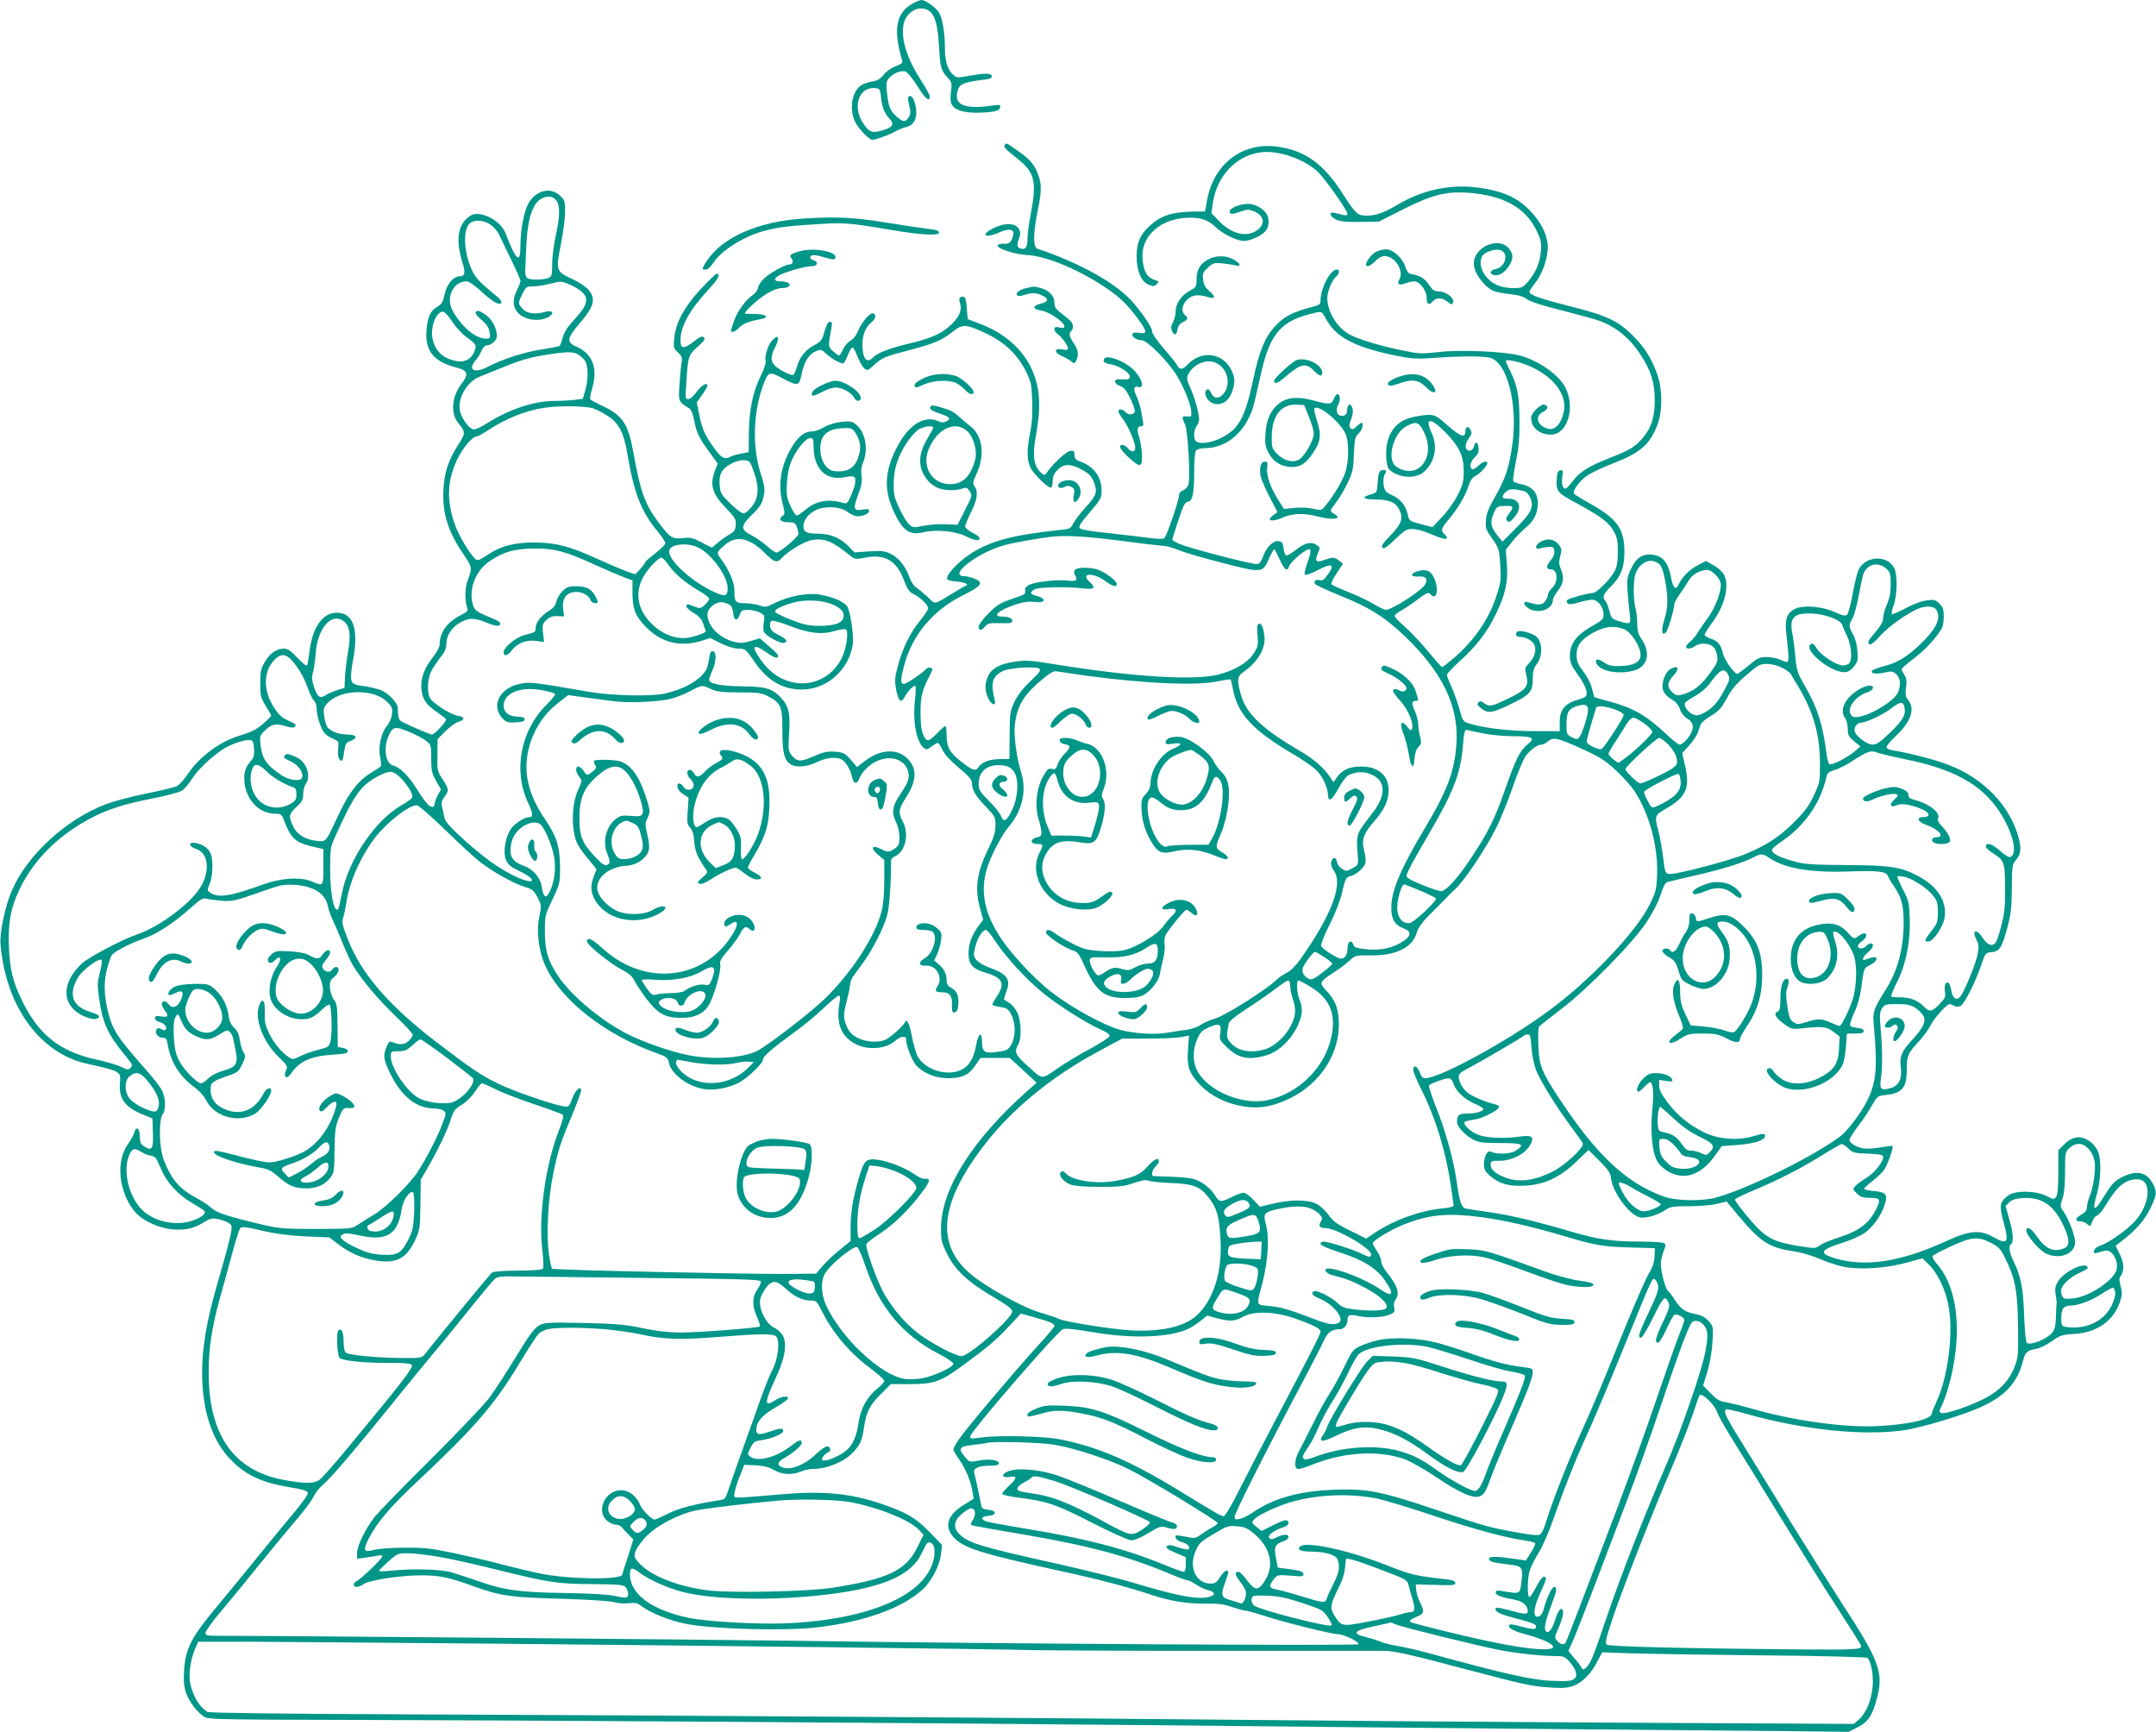 <?xml version="1.0" standalone="no"?>
<!DOCTYPE svg PUBLIC "-//W3C//DTD SVG 20010904//EN"
 "http://www.w3.org/TR/2001/REC-SVG-20010904/DTD/svg10.dtd">
<svg version="1.0" xmlns="http://www.w3.org/2000/svg"
 width="1280pt" height="1028pt" viewBox="0 0 1280 1028"
 preserveAspectRatio="xMidYMid meet">
<g transform="translate(0,1028) scale(0.1,-0.1)"
fill="#009688" stroke="none">
<path d="M5415 10257 c-95 -54 -113 -152 -60 -333 6 -17 -1 -23 -39 -38 -27
-10 -57 -32 -71 -51 -19 -24 -36 -34 -68 -39 -23 -4 -52 -14 -64 -22 -56 -36
-73 -145 -35 -220 19 -38 83 -104 100 -104 20 0 108 32 136 49 17 10 46 22 63
26 41 8 63 39 63 86 0 48 -19 99 -36 99 -16 0 -17 -10 -4 -65 7 -31 6 -45 -6
-62 -19 -30 -33 -29 -72 6 -39 36 -47 57 -56 141 -6 58 -5 68 14 88 27 29 67
45 95 38 11 -3 41 -39 70 -85 48 -78 75 -100 75 -63 0 9 -25 54 -55 100 -87
134 -123 262 -96 345 14 42 57 77 96 77 73 0 100 -56 110 -225 7 -126 12 -144
52 -187 23 -24 25 -32 19 -82 -5 -35 -3 -63 4 -76 18 -33 71 -50 152 -49 96 2
132 10 136 32 3 16 -2 17 -50 10 -169 -25 -234 8 -198 101 10 28 44 40 143 52
46 5 57 10 55 23 -4 18 -42 18 -145 -1 -56 -10 -65 -10 -82 6 -35 32 -51 80
-51 158 0 98 -16 187 -38 218 -23 31 -80 70 -101 70 -9 0 -34 -10 -56 -23z
m-184 -557 c6 -59 20 -92 52 -127 28 -31 16 -50 -44 -67 -62 -19 -82 -10 -118
48 -61 98 -20 211 74 203 29 -2 30 -5 36 -57z"/>
<path d="M5964 9418 c-4 -6 4 -20 18 -32 14 -12 46 -38 72 -59 89 -73 101
-132 66 -315 -11 -56 -20 -125 -20 -151 0 -50 -14 -67 -45 -55 -18 7 -19 20
-4 63 9 25 8 36 -5 56 -21 32 -83 33 -145 2 -85 -42 -55 -65 33 -26 59 26 91
19 81 -19 -10 -40 -24 -52 -58 -49 -16 1 -32 -3 -34 -10 -6 -18 102 -53 176
-57 106 -5 292 -80 448 -182 93 -60 144 -108 208 -195 56 -76 58 -94 11 -85
-22 4 -37 2 -42 -5 -9 -16 23 -39 55 -39 33 0 160 -130 210 -213 43 -73 80
-165 83 -208 3 -32 1 -34 -24 -31 -32 4 -34 -3 -13 -46 17 -34 33 -307 21
-356 -4 -15 -17 -31 -31 -36 -16 -6 -25 -17 -25 -31 0 -25 -69 -228 -84 -248
-11 -14 -15 -14 -191 8 -44 5 -131 15 -192 22 -64 6 -117 17 -123 24 -8 9 8
34 60 94 64 75 70 85 70 127 0 83 -46 146 -128 175 -23 8 -32 17 -32 33 0 31
-8 36 -36 26 -25 -10 -99 -81 -126 -121 -13 -21 -17 -22 -32 -10 -49 41 -59
102 -35 230 32 178 23 293 -33 405 -56 112 -162 202 -300 254 l-73 28 -5 61
c-5 67 -11 79 -34 70 -12 -5 -13 -13 -6 -38 13 -44 -7 -86 -65 -137 -52 -46
-117 -73 -240 -102 -108 -25 -188 -56 -210 -80 -38 -42 -65 -10 -65 76 0 57
20 105 55 132 27 21 29 52 4 52 -19 0 -67 -59 -84 -103 -10 -26 -27 -49 -46
-59 -16 -10 -36 -33 -45 -53 -8 -19 -18 -35 -23 -35 -4 0 -21 12 -36 26 -29
27 -29 28 -9 137 5 30 4 37 -9 37 -11 0 -21 -19 -32 -58 -15 -52 -21 -60 -63
-82 -51 -27 -87 -73 -102 -131 -6 -21 -15 -41 -20 -44 -12 -7 -84 29 -110 55
-25 25 -25 56 0 105 32 64 23 86 -17 43 -24 -26 -46 -98 -37 -121 3 -9 -10
-49 -30 -89 -47 -97 -68 -198 -70 -338 l-1 -114 -42 -8 c-23 -4 -51 -12 -62
-17 -36 -20 -56 -12 -92 37 -63 85 -79 119 -96 202 l-16 81 31 45 c18 24 32
49 32 55 0 23 -36 2 -65 -38 -16 -23 -38 -42 -48 -42 -18 -1 -19 6 -13 87 10
167 12 172 67 223 41 37 48 47 37 57 -11 8 -23 3 -57 -24 -60 -47 -81 -46 -81
6 0 83 55 182 168 303 57 61 73 92 46 92 -5 0 -46 -40 -92 -89 -99 -106 -151
-202 -159 -293 -5 -56 -4 -62 22 -85 24 -23 27 -31 21 -64 -4 -22 -9 -80 -12
-130 -7 -98 -7 -98 60 -139 9 -6 21 -35 27 -70 13 -71 31 -109 94 -193 l46
-64 -15 -39 c-34 -85 -19 -139 65 -226 54 -56 60 -66 57 -99 -2 -31 -9 -41
-38 -57 -19 -11 -50 -32 -68 -48 -18 -16 -34 -29 -36 -29 -2 0 -30 14 -62 31
-51 27 -66 30 -109 25 -62 -7 -77 2 -140 86 -87 115 -112 185 -155 424 -31
172 -64 220 -193 279 -31 15 -59 30 -62 35 -3 5 1 33 10 62 37 124 3 210 -98
253 -54 23 -50 50 23 134 88 103 100 146 53 202 -16 18 -58 46 -100 65 -92 42
-94 50 -62 209 13 66 24 151 24 188 0 65 -2 70 -33 98 -56 50 -140 29 -184
-47 -26 -45 -48 -156 -48 -246 0 -120 -23 -102 -89 68 -24 61 -104 114 -172
114 -22 0 -41 -10 -63 -32 -51 -51 -58 -140 -19 -261 17 -54 12 -77 -16 -77
-39 0 -79 -47 -91 -106 -10 -46 -17 -59 -44 -75 -42 -25 -57 -58 -64 -141 -9
-120 41 -183 172 -218 76 -19 82 -39 32 -104 -54 -71 -61 -170 -17 -225 46
-56 46 -63 2 -130 -58 -91 -82 -162 -88 -261 -9 -140 25 -252 114 -383 58 -85
58 -86 28 -167 -16 -44 -16 -120 0 -162 5 -13 -5 -23 -42 -41 -81 -42 -123
-102 -123 -175 0 -12 -18 -45 -39 -72 -53 -67 -75 -127 -69 -191 6 -61 28 -93
94 -137 27 -19 50 -37 52 -42 4 -12 -68 -90 -83 -90 -12 0 -113 43 -175 74
-18 8 -25 21 -26 41 -1 17 -2 38 -3 47 -2 28 -58 85 -99 101 -21 8 -60 18 -87
22 -76 10 -83 14 -90 43 -3 15 1 63 10 107 36 190 4 288 -96 288 -81 0 -141
-82 -160 -219 -6 -43 -12 -85 -15 -92 -2 -9 -24 7 -57 42 -39 42 -60 56 -80
56 -45 0 -84 -27 -114 -78 -24 -41 -28 -57 -28 -128 0 -74 3 -85 32 -133 18
-29 33 -55 33 -59 0 -4 -22 -26 -50 -50 -37 -32 -69 -48 -129 -66 -123 -35
-249 -128 -319 -235 -21 -31 -49 -62 -63 -68 -14 -7 -94 -26 -178 -43 -84 -16
-192 -45 -241 -63 -235 -89 -468 -301 -559 -512 -40 -90 -74 -251 -68 -319 28
-339 201 -603 451 -693 23 -8 80 -22 128 -32 48 -10 98 -25 111 -34 21 -14 23
-21 19 -70 -7 -88 31 -140 134 -182 l59 -24 3 -86 c3 -95 -6 -110 -52 -80 -21
14 -26 25 -26 61 0 50 -23 62 -34 18 -4 -14 -20 -43 -36 -65 -74 -103 -56
-284 40 -401 45 -54 143 -99 228 -106 77 -5 126 7 186 45 30 19 46 23 73 18
47 -9 81 -25 87 -42 7 -17 -15 -108 -85 -348 -63 -218 -89 -374 -89 -523 0
-217 55 -390 158 -504 94 -101 187 -147 362 -176 79 -13 106 -22 108 -34 2 -9
-35 -60 -80 -114 -46 -55 -142 -171 -213 -259 -71 -88 -176 -216 -233 -284
-166 -198 -201 -264 -209 -397 -4 -60 -1 -94 11 -131 18 -55 73 -126 115 -147
21 -12 167 -14 817 -15 1039 -2 3443 -18 4754 -31 575 -6 1596 -16 2270 -22
674 -6 1380 -12 1570 -14 l345 -4 55 28 c62 31 88 71 116 182 36 144 8 218
-209 550 -73 113 -202 318 -287 455 -84 138 -211 343 -281 457 -123 196 -140
230 -121 242 5 3 63 -10 129 -29 333 -93 684 -129 924 -95 112 16 373 95 475
145 135 65 203 143 235 269 12 50 24 60 80 70 20 3 61 24 91 45 50 35 62 39
134 43 134 8 232 78 270 190 14 42 14 56 4 94 -9 30 -9 48 -2 56 25 30 24 82
-3 133 l-25 50 32 25 c87 66 140 126 174 196 38 80 41 98 18 142 -37 75 -96
89 -183 46 -43 -22 -61 -39 -92 -88 -55 -88 -66 -102 -74 -94 -5 4 2 40 14 80
24 85 28 202 7 252 -7 18 -26 42 -41 55 -57 44 -108 40 -162 -14 l-33 -33 0
-129 c0 -91 -4 -134 -13 -147 -13 -17 -15 -17 -58 5 -62 32 -184 34 -226 3
-51 -38 -55 -59 -28 -158 34 -124 25 -137 -61 -89 -79 45 -143 39 -279 -24
-277 -127 -493 -158 -677 -97 -81 27 -66 47 66 89 49 15 107 42 130 59 49 37
96 104 115 164 20 61 9 76 -63 82 -31 3 -57 8 -59 13 -1 4 20 24 48 45 27 21
60 52 72 70 21 31 56 132 49 140 -2 1 -34 -2 -71 -9 -37 -6 -83 -9 -102 -6
-42 7 -83 32 -83 51 0 7 23 44 51 81 29 37 66 93 83 124 31 54 33 56 81 61 98
11 125 43 125 148 0 85 6 99 70 168 27 28 59 73 73 100 22 43 95 124 113 124
3 0 14 -5 25 -10 13 -8 25 -7 40 0 23 13 88 142 123 246 23 67 24 69 60 72 47
4 61 26 93 144 21 78 26 117 27 235 1 129 3 143 22 165 31 34 36 68 19 133
-50 190 -206 354 -415 434 -76 30 -233 71 -327 86 -26 4 -43 12 -43 20 0 8 25
38 56 67 88 82 115 159 74 211 -17 22 -20 35 -14 76 5 39 3 57 -10 75 -9 14
-16 29 -16 34 0 5 31 32 68 60 63 47 121 107 164 171 12 17 18 45 18 79 0 44
-5 57 -26 79 -23 23 -30 25 -77 19 -32 -5 -81 -23 -125 -47 -41 -22 -77 -38
-80 -34 -4 3 1 28 11 54 21 60 23 181 3 219 -41 79 -168 74 -210 -7 -9 -16
-25 -80 -36 -142 -11 -62 -26 -119 -33 -127 -11 -10 -24 -8 -72 14 -77 35
-186 44 -238 20 -46 -23 -61 -60 -53 -134 22 -207 25 -193 -37 -167 -20 8 -56
15 -81 15 -38 0 -52 -6 -104 -50 -33 -27 -64 -50 -68 -50 -19 1 -77 84 -86
123 -11 51 -30 73 -74 87 -19 7 -34 16 -34 22 0 6 19 36 41 66 78 103 109 224
74 291 -8 16 -35 41 -61 55 l-46 26 -48 -25 c-48 -24 -93 -70 -113 -112 -18
-41 -34 -26 -47 43 -16 84 -48 123 -106 131 -62 8 -100 -17 -131 -84 -23 -49
-25 -63 -20 -137 4 -44 9 -105 13 -133 7 -60 6 -61 -65 -40 -41 13 -45 17 -56
61 -7 26 -17 52 -24 59 -20 20 -12 42 29 82 62 60 84 115 84 210 0 137 -43
196 -208 288 -47 26 -88 52 -91 57 -11 18 37 82 84 111 25 16 92 47 149 69
162 63 218 112 263 231 30 79 29 212 -3 300 -36 97 -73 156 -147 230 -87 86
-151 116 -381 174 -173 44 -230 65 -230 83 0 4 17 31 39 59 46 61 76 161 69
227 -7 61 -41 127 -98 189 -79 86 -175 128 -338 146 -151 16 -310 -19 -447
-100 -88 -52 -136 -69 -191 -69 -54 0 -66 11 -141 128 -113 178 -223 258 -386
281 -210 30 -381 -100 -421 -319 l-12 -65 -73 -1 c-127 -3 -193 -25 -259 -88
-53 -49 -74 -99 -74 -176 0 -89 27 -151 71 -170 28 -11 34 -11 48 3 15 15 15
17 -3 22 -52 17 -70 43 -80 117 -18 131 87 240 246 254 85 8 141 -8 185 -52
42 -42 128 -84 170 -84 37 0 104 30 128 58 21 24 25 69 8 100 -18 33 -70 62
-112 62 -47 0 -109 -26 -109 -45 0 -19 14 -19 68 0 37 13 47 13 76 1 65 -27
70 -81 13 -117 -64 -39 -150 -15 -223 62 l-42 44 8 57 c23 162 138 285 285
304 103 13 251 -37 335 -112 43 -39 180 -233 180 -255 0 -7 -9 -9 -25 -5 -14
3 -36 9 -50 12 -40 10 -31 -23 10 -41 26 -10 67 -14 144 -12 l108 2 144 73
c169 85 254 107 384 98 208 -15 339 -86 406 -222 28 -57 31 -71 27 -127 -6
-69 -31 -127 -79 -182 -28 -32 -36 -35 -85 -35 -74 0 -130 25 -165 73 -30 41
-37 84 -19 117 12 23 73 44 105 36 55 -14 35 -101 -25 -113 -34 -6 -40 -28
-11 -36 28 -7 62 13 88 52 28 42 29 71 3 104 -60 76 -210 13 -210 -88 0 -56
65 -142 122 -164 15 -6 58 -13 95 -17 47 -5 77 -14 98 -30 19 -14 95 -39 213
-68 101 -26 203 -54 225 -63 97 -38 175 -103 236 -197 62 -94 84 -165 85 -266
1 -106 -20 -171 -76 -235 -44 -50 -73 -67 -193 -114 -119 -47 -175 -81 -213
-131 -19 -25 -39 -47 -44 -49 -19 -7 -29 24 -23 67 6 39 4 43 -12 40 -14 -2
-19 -14 -21 -57 -4 -67 5 -78 118 -138 141 -77 188 -111 218 -162 23 -40 27
-57 27 -126 0 -58 -5 -90 -19 -115 -26 -49 -106 -130 -130 -130 -27 0 -139
-31 -151 -41 -5 -6 -5 -13 2 -20 8 -8 26 -7 66 5 30 9 66 16 80 16 33 0 67
-43 67 -85 0 -30 -6 -36 -62 -68 -101 -57 -138 -107 -138 -185 0 -20 8 -49 18
-63 9 -14 32 -48 50 -74 17 -27 32 -61 32 -76 0 -25 -6 -29 -54 -43 -76 -22
-106 -60 -106 -132 l0 -54 -147 0 c-146 0 -295 17 -383 43 -44 13 -45 13 -65
87 -12 41 -33 101 -48 134 -15 32 -27 64 -27 70 0 7 36 44 79 84 98 88 162
173 212 277 57 117 73 192 65 296 l-6 86 39 49 c21 27 57 63 78 81 50 39 73
87 73 148 0 60 -37 101 -100 111 -23 4 -44 12 -46 19 -3 7 5 59 16 116 16 77
22 139 21 239 0 146 -13 215 -56 300 -14 27 -25 52 -25 56 0 17 98 -7 164 -40
127 -62 198 -163 181 -255 -14 -76 -54 -119 -98 -105 -62 19 -77 73 -26 99 32
17 34 38 6 43 -22 4 -77 -51 -77 -77 0 -59 49 -101 118 -101 97 0 146 158 86
279 -38 75 -158 160 -269 190 -95 25 -354 37 -485 21 -98 -11 -114 -11 -215
10 -123 25 -251 63 -306 91 -78 39 -139 137 -139 220 0 39 29 108 53 128 21
17 22 41 3 41 -38 0 -96 -111 -96 -184 0 -21 -7 -27 -42 -36 -126 -32 -176
-59 -232 -121 -56 -61 -91 -147 -124 -304 -37 -171 -62 -239 -107 -292 -52
-61 -168 -106 -225 -88 -26 8 -28 64 -3 101 15 23 15 33 4 87 -7 34 -25 91
-41 127 -26 58 -27 67 -14 91 22 43 73 74 121 74 87 0 142 -106 94 -182 -26
-41 -63 -45 -79 -8 -13 28 -27 32 -35 11 -8 -21 16 -60 44 -70 60 -21 111 25
125 111 5 32 1 52 -16 87 -50 103 -178 119 -259 32 -29 -31 -47 -33 -61 -6 -6
12 -42 57 -81 101 -38 45 -69 90 -69 101 0 22 -42 87 -104 162 -98 119 -315
242 -578 330 -25 8 -24 95 2 221 24 116 25 159 5 214 -22 63 -49 95 -121 145
-73 51 -70 50 -80 34z m-2659 -331 c21 -30 19 -96 -6 -207 -11 -52 -21 -128
-21 -168 0 -69 -2 -74 -25 -83 -31 -11 -104 -12 -122 0 -8 6 -14 23 -13 43 1
18 4 81 6 141 8 174 39 267 99 292 36 15 63 9 82 -18z m-394 -140 c19 -12 41
-38 51 -57 9 -19 41 -87 72 -150 31 -63 56 -121 56 -128 0 -7 -9 -30 -20 -52
-29 -57 -26 -105 8 -140 44 -44 138 -52 187 -16 28 20 11 36 -28 25 -58 -17
-106 -11 -132 16 -30 30 -31 36 -3 91 20 41 24 44 62 44 22 0 68 7 103 16 59
15 67 15 106 -1 64 -26 107 -62 107 -91 0 -35 -15 -60 -75 -126 -36 -39 -56
-70 -64 -101 -6 -25 -15 -48 -20 -51 -5 -3 -54 -12 -110 -21 -98 -15 -226 -56
-319 -104 -76 -39 -116 -17 -70 38 14 15 30 42 37 60 8 17 21 31 30 31 28 0
61 30 61 55 0 48 -30 103 -72 130 -30 20 -43 24 -51 16 -9 -9 0 -21 31 -49 32
-27 44 -47 49 -74 5 -36 4 -38 -21 -38 -60 0 -136 61 -193 155 -51 81 -7 185
78 185 12 0 47 -24 81 -55 70 -65 113 -91 124 -73 4 6 -5 21 -22 35 -105 87
-127 109 -148 151 -50 100 -60 239 -21 282 25 28 83 26 126 -3z m-226 -576
c21 -33 59 -74 84 -92 58 -42 61 -46 49 -80 -16 -48 -55 -71 -103 -63 -79 13
-126 53 -145 125 -19 69 17 169 60 169 9 0 33 -26 55 -59z m5181 27 c60 -118
169 -177 421 -229 96 -19 122 -21 233 -13 153 11 272 11 323 1 102 -21 168
-267 137 -506 -18 -138 -41 -209 -100 -313 -41 -71 -55 -104 -58 -144 -4 -49
-1 -57 37 -111 40 -57 42 -63 48 -156 5 -88 4 -104 -22 -182 -45 -139 -129
-262 -248 -366 -38 -32 -71 -59 -75 -59 -4 0 -42 43 -85 95 -43 52 -105 117
-138 146 -32 28 -59 56 -59 63 0 6 17 20 37 31 21 11 66 41 100 67 52 39 64
44 74 32 36 -43 54 22 25 91 -20 46 -46 59 -97 45 -50 -14 -47 -36 5 -32 41 3
54 -14 37 -47 -20 -37 -197 -151 -234 -151 -8 0 -40 15 -71 34 -31 19 -98 51
-149 71 -51 20 -96 41 -101 45 -6 6 6 32 29 66 l38 58 -23 18 c-27 22 -36 22
-88 4 -49 -18 -58 -9 -38 39 15 34 14 36 -9 51 -32 21 -70 12 -124 -32 -25
-19 -49 -33 -55 -31 -6 2 -13 21 -16 43 -4 33 -9 39 -30 42 -32 4 -74 -39 -92
-93 -9 -28 -19 -41 -35 -43 -26 -4 -399 93 -460 119 -24 10 -43 22 -43 26 0 4
16 56 36 115 29 89 39 107 57 110 28 4 37 50 37 187 0 64 4 109 11 117 6 8 30
14 53 14 127 0 237 93 285 240 6 20 24 98 41 174 54 254 115 333 290 380 76
20 77 20 96 -16z m-2006 -100 c106 -51 183 -125 231 -223 31 -63 34 -78 37
-176 3 -72 -1 -133 -12 -187 -21 -104 -20 -164 3 -210 21 -41 109 -125 122
-116 5 3 9 21 9 40 0 26 8 44 29 65 38 38 80 38 148 -1 41 -23 54 -38 68 -74
22 -57 15 -77 -53 -151 -30 -33 -61 -74 -70 -92 -14 -29 -21 -33 -71 -38 -292
-30 -429 -67 -549 -149 -73 -49 -140 -125 -128 -145 3 -4 28 -11 56 -13 50 -5
76 -17 54 -25 -7 -2 -38 -20 -70 -40 -126 -76 -108 -73 -156 -27 -24 22 -54
47 -68 56 -15 9 -32 36 -43 67 -22 62 -64 113 -114 136 -30 14 -53 17 -124 12
l-86 -6 -34 35 c-50 51 -109 76 -182 76 -70 1 -87 10 -87 45 0 35 28 72 73 95
52 26 143 22 185 -8 15 -12 37 -23 50 -27 31 -7 82 11 82 30 0 12 -8 13 -40 8
-53 -9 -57 4 -25 89 20 52 24 79 20 111 -5 28 -2 54 9 79 33 79 14 183 -43
227 -22 18 -35 20 -85 15 -36 -4 -76 -16 -102 -31 -23 -14 -54 -25 -69 -25
-43 0 -80 -26 -115 -79 -72 -114 -94 -229 -65 -344 16 -65 16 -69 -1 -81 -25
-19 -8 -36 37 -36 33 0 41 -4 49 -26 6 -14 10 -33 10 -43 0 -18 -110 -111
-131 -111 -6 0 -31 17 -55 38 -24 22 -65 50 -91 64 -68 34 -68 55 0 121 38 36
59 65 66 92 15 56 14 70 -14 158 -50 155 -43 364 17 524 29 77 35 80 113 38
93 -49 100 -47 114 23 14 73 43 119 84 137 30 13 34 12 62 -15 35 -32 92 -63
104 -56 4 3 16 26 26 51 9 25 22 44 27 43 6 -2 19 -27 29 -55 11 -27 28 -58
39 -68 19 -17 21 -16 60 19 50 45 61 49 221 91 139 37 182 55 249 109 55 44
78 42 200 -16z m-2409 -136 c27 -24 33 -37 37 -84 2 -34 -2 -76 -12 -110 l-16
-55 -52 -7 c-29 -3 -83 -6 -119 -6 -116 0 -265 -49 -393 -130 -35 -22 -72 -40
-82 -39 -24 0 -63 49 -80 98 -25 74 34 185 116 216 19 7 86 35 149 60 79 33
146 53 220 65 161 27 194 26 232 -8z m71 -306 c20 -7 59 -27 86 -45 66 -42 96
-100 117 -226 38 -229 82 -342 175 -454 27 -33 50 -67 50 -75 0 -8 -27 -36
-60 -61 -33 -25 -60 -49 -60 -53 0 -4 -13 -22 -29 -40 l-29 -31 -54 18 c-29
11 -109 45 -177 76 -159 73 -246 95 -372 95 -116 0 -199 -22 -277 -75 -45 -31
-56 -34 -69 -24 -30 26 -95 131 -118 194 -56 148 -52 272 12 403 33 67 89 132
115 132 6 0 34 15 62 34 111 73 227 119 341 136 84 13 247 10 287 -4z m1558
-148 c27 -45 33 -80 20 -127 -16 -62 -47 -92 -101 -98 -27 -3 -55 0 -68 7 -37
19 -61 70 -61 126 0 85 44 121 148 123 37 1 45 -3 62 -31z m-250 -75 c0 -137
74 -210 188 -185 22 5 46 6 52 2 16 -10 8 -54 -20 -117 -17 -39 -23 -44 -42
-39 -89 27 -163 14 -225 -39 -23 -19 -46 -35 -53 -35 -6 0 -23 25 -37 56 -22
50 -25 65 -21 138 4 57 12 97 30 137 30 66 83 129 109 129 16 0 19 -8 19 -47z
m-353 -158 c32 -92 27 -151 -14 -203 -17 -20 -37 -38 -46 -40 -9 -2 -44 23
-78 56 -56 54 -62 64 -66 109 -4 34 0 59 11 80 19 38 89 74 135 71 33 -3 35
-6 58 -73z m4576 -112 c11 -3 25 -21 33 -40 22 -52 5 -87 -86 -178 l-80 -80
-25 30 c-45 56 -50 81 -29 133 19 46 21 47 67 49 53 2 57 -5 25 -47 -18 -24
-19 -33 -9 -43 10 -10 18 -5 42 23 49 57 31 110 -37 110 -39 0 -43 11 -14 40
20 20 48 21 113 3z m-2523 -278 c80 -9 192 -23 250 -31 58 -7 116 -14 129 -14
14 0 53 -11 88 -25 35 -15 154 -49 263 -77 234 -60 236 -60 274 27 14 30 28
55 31 55 3 0 17 -27 32 -60 14 -33 32 -60 39 -60 8 0 14 4 14 10 0 25 96 110
125 110 11 0 4 -36 -16 -89 -11 -30 -16 -58 -12 -62 5 -5 39 7 77 27 79 42
103 36 65 -18 -29 -41 -37 -47 -59 -41 -20 5 -32 -8 -22 -24 4 -6 73 -38 154
-71 173 -70 261 -126 382 -242 220 -212 316 -411 303 -630 -10 -164 -52 -279
-187 -505 -145 -242 -200 -373 -200 -473 0 -70 21 -104 76 -124 44 -16 43 -43
-5 -75 -58 -39 -132 -56 -216 -48 -60 6 -75 11 -80 26 -11 35 -35 22 -35 -19
0 -40 -14 -62 -39 -62 -22 0 -111 57 -117 75 -4 8 19 66 50 127 32 63 63 144
72 183 19 85 26 99 50 104 31 5 83 50 90 77 4 14 1 45 -6 69 -18 65 -7 104 50
170 68 77 93 128 94 192 1 89 -60 143 -162 143 -68 0 -113 -19 -142 -61 l-24
-32 -15 24 c-39 60 -102 115 -191 166 -212 124 -307 213 -340 320 -27 89 -26
118 7 140 92 63 141 147 129 225 -8 52 -20 73 -35 64 -8 -5 -9 -28 -5 -69 5
-57 3 -66 -24 -107 -33 -53 -112 -99 -208 -124 -143 -37 -511 -14 -973 61
-147 24 -171 25 -239 15 -88 -14 -134 -39 -156 -86 -21 -44 -20 -86 1 -131 21
-43 49 -49 38 -7 -25 98 -14 137 47 168 38 20 195 30 218 15 12 -9 3 -22 -53
-75 -45 -43 -76 -84 -95 -123 -25 -54 -27 -67 -28 -198 l-1 -140 -61 -1 c-61
-1 -107 -20 -125 -51 -14 -22 -36 -15 -95 32 -74 57 -92 89 -92 159 0 31 -3
56 -7 56 -5 0 -24 -16 -43 -36 -57 -59 -68 -61 -88 -17 -12 27 -17 65 -17 133
0 97 9 131 56 223 18 33 18 38 4 43 -9 4 -21 0 -28 -8 -20 -24 -116 -88 -132
-88 -19 0 -19 27 1 103 48 187 172 335 354 425 108 54 122 74 66 97 -19 8 -46
15 -60 15 -102 0 74 138 234 183 49 14 191 40 275 50 69 9 158 6 295 -8z
m-2070 -25 c22 -11 56 -37 77 -59 59 -60 76 -65 104 -34 40 44 138 102 183
108 74 11 117 -7 227 -96 24 -19 30 -20 85 -9 116 23 186 -17 229 -130 21 -56
33 -74 58 -86 44 -22 87 -64 87 -85 0 -10 -21 -41 -46 -71 -57 -67 -108 -170
-134 -273 -19 -71 -19 -87 -9 -142 14 -69 30 -80 53 -35 16 31 54 68 61 60 3
-3 2 -41 -3 -84 -14 -126 8 -247 52 -283 15 -12 21 -11 46 7 16 12 33 22 38
22 5 0 17 -18 27 -41 12 -26 46 -63 97 -106 57 -47 78 -71 78 -88 0 -43 21
-79 81 -141 57 -60 59 -64 59 -114 0 -40 -9 -70 -40 -133 -71 -146 -85 -240
-51 -360 l18 -67 -24 -32 c-42 -55 -63 -110 -63 -166 0 -67 24 -94 105 -117
101 -30 115 -65 58 -148 -14 -20 -24 -40 -21 -42 3 -3 25 -9 49 -13 38 -6 46
-12 64 -47 26 -53 25 -130 -1 -175 -18 -32 -26 -36 -82 -44 -77 -11 -92 -1
-92 61 0 65 -22 50 -35 -23 -15 -81 -45 -128 -98 -149 -86 -34 -214 11 -251
89 -9 20 -24 71 -32 113 -14 77 -32 112 -41 85 -7 -18 -79 -84 -111 -101 -40
-22 -120 -18 -170 8 -32 16 -49 34 -63 64 -23 52 -23 76 -3 152 9 33 18 75 20
94 2 18 9 42 16 51 7 10 34 46 59 81 55 74 120 200 144 279 15 46 25 183 25
333 0 8 11 19 25 25 61 28 84 132 45 205 -29 53 -25 76 22 148 51 79 61 145
29 197 -58 92 -175 96 -284 9 l-39 -30 -37 43 c-34 39 -42 43 -92 48 -47 3
-67 -1 -128 -27 -79 -35 -99 -34 -132 7 -19 25 -20 34 -14 133 8 114 -3 159
-48 207 -50 54 -92 67 -227 68 -127 1 -200 15 -200 39 0 7 9 33 21 59 23 53
23 111 -1 111 -10 0 -17 -14 -20 -45 -3 -25 -11 -54 -17 -65 -34 -61 -133
-117 -246 -142 -86 -18 -313 -13 -447 10 -336 58 -357 61 -417 47 -120 -26
-170 -133 -98 -206 21 -21 33 -25 78 -22 38 2 52 7 52 18 0 11 -12 15 -42 16
-51 1 -83 26 -83 64 0 60 63 100 157 100 50 0 141 -18 148 -30 3 -5 -21 -35
-54 -67 -151 -152 -195 -389 -106 -578 29 -60 31 -85 10 -85 -31 0 -94 -40
-114 -74 -33 -52 -45 -137 -27 -180 12 -29 28 -42 82 -68 104 -50 93 -83 -12
-37 -107 48 -214 125 -355 257 -57 54 -78 80 -82 104 -3 18 -9 46 -13 61 -5
21 -1 36 15 57 28 38 27 44 -11 104 -32 49 -33 54 -31 145 l1 94 46 46 c26 26
60 51 77 56 41 13 40 29 -2 36 -40 6 -141 69 -163 101 -22 31 -20 114 4 163
11 22 36 59 55 83 26 32 35 53 35 80 0 47 28 93 73 121 57 35 88 36 161 7 63
-25 86 -27 86 -6 0 6 -17 17 -37 25 -103 43 -112 49 -123 78 -31 91 9 205 93
263 84 58 149 77 267 78 125 1 189 -17 370 -100 66 -30 142 -62 168 -72 l47
-17 0 -80 c1 -94 19 -136 86 -203 90 -88 201 -114 324 -76 l52 17 63 -32 c35
-17 79 -31 99 -31 46 0 49 -3 99 -76 75 -112 167 -167 281 -167 150 0 280 115
304 268 7 46 -13 189 -32 223 -15 28 -80 57 -160 72 -73 13 -186 -7 -270 -49
-51 -26 -59 -27 -91 -15 -19 7 -58 13 -86 13 -59 1 -64 7 -64 77 0 47 -32 121
-76 181 -30 40 -30 44 4 75 57 54 106 62 172 28z m-315 -30 c79 -38 175 -170
175 -241 0 -44 -13 -51 -57 -33 -145 58 -309 207 -289 260 14 36 109 44 171
14z m-175 -105 c35 -51 103 -108 185 -155 30 -17 55 -37 55 -44 0 -7 -11 -23
-25 -36 -23 -22 -29 -23 -58 -12 -46 18 -52 19 -52 3 0 -8 20 -26 44 -40 32
-19 47 -36 57 -66 7 -22 14 -41 14 -42 0 -9 -63 -32 -102 -38 -70 -11 -145 15
-206 70 -90 81 -115 178 -71 275 21 48 95 130 116 130 6 0 26 -20 43 -45z
m5879 8 c15 -13 26 -41 36 -96 20 -105 19 -163 -5 -238 -19 -63 -14 -97 11
-72 12 12 49 137 49 165 0 10 15 37 33 62 17 24 39 57 49 74 19 35 50 57 94
67 25 5 38 1 62 -20 17 -14 33 -38 37 -54 9 -40 -29 -146 -74 -206 -20 -27
-47 -67 -60 -87 -12 -21 -33 -46 -47 -57 -13 -10 -24 -24 -24 -30 0 -16 31
-13 54 4 25 19 76 19 102 0 13 -8 24 -30 28 -54 5 -35 2 -46 -31 -92 -64 -90
-110 -126 -185 -144 -21 -5 -33 -1 -53 19 -30 30 -27 55 11 97 38 40 29 63
-17 39 -26 -14 -49 -62 -49 -103 0 -34 17 -56 69 -88 13 -8 29 -30 35 -49 6
-21 24 -43 43 -55 35 -21 42 -50 22 -88 -17 -33 -51 -67 -67 -67 -7 0 -41 26
-75 58 -125 118 -204 162 -352 201 -43 12 -79 22 -80 23 0 2 -7 25 -14 53 -7
28 -30 72 -52 101 -32 42 -39 59 -39 97 0 58 31 97 111 138 63 31 111 36 169
15 42 -15 100 -103 100 -153 0 -43 -41 -65 -124 -67 -49 -1 -67 4 -93 22 -37
26 -59 22 -43 -9 24 -45 132 -64 222 -39 80 23 100 104 44 186 -20 30 -26 51
-26 94 0 30 -5 71 -10 90 -14 48 -14 168 0 205 27 70 91 97 139 58z m1348 -27
c25 -22 28 -30 28 -93 0 -49 -6 -83 -22 -120 -13 -28 -23 -65 -23 -82 0 -20
-14 -45 -45 -82 -48 -56 -51 -64 -34 -74 6 -4 35 20 65 54 60 66 196 157 251
167 55 10 81 -2 89 -41 8 -46 -24 -101 -107 -181 -77 -73 -135 -108 -213 -128
-33 -9 -64 -20 -70 -26 -17 -17 23 -24 73 -12 41 9 48 8 69 -10 24 -23 28 -58
12 -104 -25 -67 -234 -178 -274 -145 -41 34 11 115 89 141 38 12 48 40 15 40
-34 0 -96 -37 -129 -77 -34 -41 -40 -85 -16 -117 8 -11 15 -39 15 -62 0 -37 5
-47 38 -74 l37 -31 -35 -30 c-43 -37 -135 -83 -149 -75 -5 4 -13 28 -16 54
-23 181 -54 279 -127 406 -47 82 -52 97 -59 175 -4 47 -12 110 -18 139 -20 97
10 126 123 120 77 -5 164 -38 173 -67 2 -9 15 -39 29 -67 26 -56 33 -141 12
-162 -7 -7 -23 -12 -37 -12 -36 0 -129 59 -153 98 -20 33 -32 39 -43 22 -25
-41 126 -160 204 -160 21 0 37 9 56 32 25 30 27 38 22 95 -3 38 -13 76 -26 98
-26 44 -26 55 -2 97 10 18 26 76 35 128 10 52 22 110 27 127 20 64 86 82 136
39z m-6254 -214 c51 -23 70 -44 65 -74 -5 -36 -51 -53 -143 -53 -67 1 -94 7
-169 36 -50 20 -92 41 -94 47 -5 15 45 39 115 57 71 18 169 12 226 -13z m-605
-7 c8 -7 14 -27 15 -45 3 -44 25 -50 38 -11 10 28 15 31 50 31 22 0 54 -7 70
-16 28 -14 30 -18 24 -54 -4 -22 -4 -48 -1 -58 8 -24 102 -76 122 -68 24 9 13
24 -36 48 -35 18 -46 29 -48 51 -2 16 2 29 10 32 8 3 56 -10 106 -30 116 -45
189 -53 266 -31 31 9 62 14 68 10 18 -11 3 -116 -25 -171 -96 -188 -336 -201
-469 -25 -73 96 -62 120 26 57 45 -32 66 -37 66 -16 0 5 -25 30 -55 55 l-54
47 -55 -16 c-44 -13 -62 -14 -100 -4 -87 22 -156 94 -156 162 0 39 54 80 94
71 17 -3 37 -12 44 -19z m-2301 -90 c40 -28 48 -81 29 -187 -9 -51 -17 -120
-18 -153 l-3 -59 -41 -12 c-23 -7 -54 -20 -68 -29 -36 -24 -51 -14 -71 45 -14
42 -15 60 -7 89 6 20 13 70 16 111 10 148 92 245 163 195z m-294 -247 c42 -54
61 -88 87 -160 12 -31 27 -62 35 -68 8 -7 15 -27 15 -45 0 -44 25 -123 47
-147 9 -11 33 -26 52 -34 32 -14 33 -16 29 -59 -4 -27 -1 -51 7 -61 15 -21 21
-12 29 49 6 42 11 50 37 59 46 16 37 38 -16 38 -56 0 -110 21 -124 49 -6 11
-14 40 -17 64 -5 36 -2 48 17 70 75 86 276 92 357 11 30 -30 33 -39 29 -73 -2
-23 -15 -53 -30 -70 -35 -42 -53 -128 -40 -186 5 -24 7 -48 4 -53 -3 -5 -27
-21 -53 -36 -77 -45 -135 -118 -195 -246 -81 -173 -75 -165 -125 -162 -69 5
-124 36 -147 86 -29 59 -27 74 19 116 34 31 40 43 40 77 0 21 7 48 15 59 19
24 19 67 1 103 -18 34 -33 47 -78 66 -31 12 -38 12 -48 0 -9 -11 -3 -17 35
-34 46 -20 79 -68 68 -98 -9 -23 -75 -15 -118 13 -93 62 -119 99 -128 183 -6
52 -5 55 29 88 38 36 63 40 126 21 29 -9 41 -9 50 0 9 9 0 17 -37 33 -40 17
-58 33 -89 81 -62 93 -63 206 -4 273 43 50 77 48 121 -7z m8836 -31 c24 -12
48 -29 52 -37 5 -8 26 -45 49 -82 88 -149 125 -282 125 -453 0 -107 -1 -112
-38 -190 -30 -63 -55 -95 -120 -160 -90 -87 -151 -127 -278 -182 -89 -39 -418
-125 -459 -121 -23 3 -25 8 -36 98 -7 52 -19 123 -28 156 -24 92 -23 95 45
134 119 68 143 121 114 251 l-18 78 39 43 c22 24 46 59 53 78 7 19 16 43 19
52 4 10 31 32 61 50 46 27 61 45 93 103 28 53 56 86 115 137 71 61 82 67 123
67 26 0 63 -9 89 -22z m-4129 -48 c345 -46 644 -60 769 -35 46 9 85 15 87 13
2 -2 8 -28 14 -58 28 -148 117 -244 357 -385 52 -31 112 -71 133 -91 39 -35
72 -102 74 -150 2 -48 23 -35 62 36 20 38 47 74 60 80 46 21 89 23 132 5 89
-35 94 -120 14 -225 -107 -141 -100 -120 -90 -274 3 -37 0 -41 -33 -59 -35
-19 -38 -19 -62 -3 -14 9 -27 26 -29 38 -4 32 -26 35 -34 5 -4 -18 1 -35 16
-56 55 -78 -15 -262 -197 -520 -28 -40 -59 -72 -81 -83 -20 -9 -50 -30 -67
-46 -59 -57 -302 -210 -358 -226 -31 -9 -71 -26 -90 -39 -18 -13 -56 -26 -83
-29 -27 -3 -78 -11 -114 -17 -73 -13 -191 -6 -276 16 -94 24 -288 130 -408
222 -77 59 -184 167 -257 259 -131 165 -174 313 -134 463 19 72 88 208 131
259 84 97 112 222 75 332 -26 80 -44 219 -36 279 16 116 53 176 167 271 43 35
65 48 81 44 12 -2 92 -14 177 -26z m3810 6 c12 -22 10 -31 -20 -87 -40 -76
-73 -113 -124 -140 -33 -17 -42 -18 -68 -7 -29 12 -54 52 -43 69 3 4 29 22 59
39 30 17 67 47 82 68 66 91 90 103 114 58z m-6039 -85 c36 -16 66 -20 170 -20
112 0 131 -3 169 -23 77 -40 85 -60 85 -205 0 -135 12 -179 54 -202 33 -17 94
-11 151 16 59 28 113 34 148 15 24 -13 52 -61 61 -105 9 -40 28 -44 42 -9 5
15 22 41 37 56 86 91 220 88 252 -7 13 -40 4 -69 -46 -142 -46 -66 -52 -109
-25 -162 20 -40 27 -104 15 -137 -4 -8 -19 -22 -35 -31 -26 -13 -32 -13 -68 6
-55 28 -66 7 -18 -34 l37 -31 0 -120 c0 -75 -6 -144 -15 -180 -39 -154 -179
-370 -342 -527 -88 -84 -328 -269 -394 -304 -88 -46 -272 -57 -424 -25 -96 20
-254 75 -346 121 -161 81 -344 235 -420 353 -57 88 -74 146 -74 258 0 93 1 98
45 190 44 92 45 96 45 194 -1 117 -20 179 -82 271 -61 90 -93 159 -109 238
-35 164 39 356 179 463 l60 47 96 -13 c53 -7 130 -17 171 -23 87 -12 261 -5
339 13 29 7 81 27 115 45 74 39 73 39 127 14z m7085 -105 c11 -46 -7 -79 -83
-152 -59 -57 -82 -73 -105 -73 -36 0 -108 56 -108 86 0 23 18 44 37 44 30 0
127 45 175 81 61 46 75 48 84 14z m-1878 -13 c4 -27 -35 -151 -53 -170 -10
-12 -18 -11 -44 2 -30 16 -31 19 -31 80 0 69 13 90 66 106 42 12 59 8 62 -18z
m172 -8 c22 -9 40 -21 40 -28 0 -15 -114 -191 -130 -201 -16 -10 -90 25 -90
43 0 11 20 83 56 201 5 16 63 9 124 -15z m163 -79 c26 -20 47 -41 47 -49 0
-15 -101 -112 -163 -157 l-39 -28 -29 21 c-16 12 -29 27 -29 34 0 6 19 40 43
75 23 35 52 81 64 102 13 21 30 37 40 37 10 0 39 -16 66 -35z m-7330 -51 c34
-14 77 -37 95 -50 31 -25 32 -26 32 -106 0 -71 4 -88 29 -133 l29 -51 -19 -34
c-10 -19 -18 -43 -19 -52 0 -10 -6 -18 -13 -18 -19 0 -47 33 -96 112 -46 74
-98 124 -137 134 -44 11 -59 99 -29 171 26 62 39 64 128 27z m6381 -9 c43 -8
119 -15 169 -15 116 0 134 -10 89 -46 -47 -37 -74 -91 -132 -258 -63 -182
-105 -268 -209 -423 -79 -119 -147 -193 -176 -193 -21 0 -167 57 -190 74 -20
14 -19 15 4 63 12 26 64 117 113 201 146 249 189 358 203 523 8 95 11 102 33
94 11 -3 54 -12 96 -20z m582 -92 c99 -45 134 -67 196 -124 42 -38 94 -97 116
-131 87 -139 136 -325 130 -489 -3 -90 -7 -103 -45 -180 -82 -165 -360 -456
-608 -636 -245 -179 -637 -392 -722 -393 -16 0 -25 9 -34 35 -14 38 -39 47
-39 15 0 -11 20 -60 44 -108 89 -177 150 -376 180 -583 9 -59 16 -111 16 -116
0 -6 -30 -13 -67 -16 -131 -13 -285 -68 -397 -142 l-55 -37 -95 47 c-78 38
-101 55 -129 94 -20 27 -51 56 -73 66 -51 25 -154 25 -257 0 l-77 -18 -39 41
c-21 23 -47 42 -58 42 -11 0 -42 -11 -69 -25 -63 -32 -76 -31 -97 4 -26 45
-82 89 -129 102 -24 7 -86 13 -138 14 -52 2 -98 3 -102 4 -16 2 -7 38 12 56
11 10 20 24 20 32 0 26 -29 12 -67 -31 -41 -48 -82 -66 -193 -86 -106 -20
-252 2 -290 42 -15 17 -23 19 -32 10 -17 -17 15 -58 59 -74 25 -8 86 -13 173
-13 115 0 145 3 202 23 47 16 72 20 85 14 10 -5 70 -12 134 -14 139 -6 175
-21 229 -92 45 -60 58 -105 66 -241 12 -197 -44 -370 -148 -459 -73 -63 -210
-92 -383 -83 -117 7 -395 51 -428 68 -10 6 -58 22 -106 36 -89 25 -259 115
-378 199 -254 180 -240 436 46 804 158 205 394 398 656 540 l157 85 152 0 c83
0 172 4 198 9 l47 9 -6 -84 c-7 -99 5 -134 63 -199 67 -74 165 -123 277 -139
89 -13 168 2 266 50 188 92 302 278 289 468 -6 76 -25 120 -76 173 -42 44 -38
51 47 106 29 19 70 49 91 68 37 34 39 34 126 33 149 -3 252 47 275 135 8 28
31 61 82 112 40 40 80 80 90 90 9 11 38 39 63 63 56 55 176 235 237 357 25 50
69 158 97 239 28 81 62 164 75 183 26 38 71 72 96 72 9 0 27 9 40 20 32 26 57
21 205 -47z m511 25 c26 -28 43 -56 47 -80 6 -32 3 -38 -24 -58 -35 -25 -173
-90 -191 -90 -16 0 -89 70 -89 85 0 15 183 184 200 185 9 0 34 -19 57 -42z
m-8399 -22 c2 -37 -1 -53 -16 -70 -30 -33 -42 -62 -42 -103 0 -120 81 -213
185 -213 29 0 37 -5 46 -27 51 -131 68 -145 212 -177 l27 -6 0 -105 c0 -117 0
-117 -66 -88 -68 29 -183 22 -289 -16 -201 -73 -271 -83 -319 -48 -16 11 -16
15 -1 51 18 43 22 138 6 178 -12 32 -45 55 -89 64 -47 9 -43 -21 4 -36 67 -22
82 -117 33 -211 -52 -102 -250 -252 -394 -299 -75 -25 -275 -130 -316 -167
-107 -97 -125 -211 -44 -282 38 -33 104 -57 129 -48 28 11 17 23 -38 40 -76
24 -110 65 -103 125 3 26 17 61 34 86 32 46 122 111 135 98 5 -5 1 -38 -9 -74
-15 -59 -16 -76 -4 -157 20 -144 51 -210 153 -335 44 -53 48 -61 34 -74 -14
-14 -20 -14 -58 6 -24 11 -88 30 -143 42 -223 48 -350 150 -450 363 -50 104
-67 177 -72 309 -6 139 10 229 63 339 83 173 225 316 415 418 104 56 197 86
372 121 82 16 160 37 175 46 15 8 43 40 62 71 33 52 104 121 178 172 43 30
130 61 162 58 22 -2 25 -7 28 -51z m9648 -27 c16 -5 84 -21 152 -35 291 -59
454 -149 561 -309 80 -121 113 -253 66 -272 -9 -3 -33 11 -60 36 -44 41 -85
54 -85 27 0 -8 15 -23 33 -35 77 -47 80 -56 81 -208 1 -114 -3 -154 -23 -230
-12 -51 -29 -97 -37 -103 -22 -19 -47 -7 -73 33 -38 59 -67 48 -36 -14 13 -24
14 -40 6 -83 -11 -59 -82 -231 -105 -254 -22 -23 -43 -7 -51 37 -4 23 -11 44
-17 47 -16 10 -27 -16 -21 -53 5 -30 1 -39 -33 -74 -45 -46 -60 -48 -94 -12
-34 35 -80 53 -138 53 -27 0 -51 2 -54 5 -3 3 12 41 34 84 54 108 81 243 76
378 -3 94 -6 107 -41 174 -20 40 -35 74 -32 77 2 2 19 2 38 -2 48 -9 135 -65
171 -109 27 -34 31 -47 31 -101 0 -58 -3 -67 -37 -111 -44 -55 -47 -68 -16
-63 29 4 85 89 93 141 15 96 -42 186 -154 245 -103 56 -168 66 -431 67 -205 2
-245 4 -312 23 -82 22 -128 46 -128 67 0 7 24 28 53 47 141 95 237 232 271
389 4 20 15 29 48 38 23 7 67 29 98 49 104 67 116 71 166 51z m-9572 -109 c35
-35 102 -75 159 -94 12 -4 17 -16 17 -41 0 -29 -6 -39 -31 -54 -72 -44 -161
-28 -207 36 -38 53 -46 136 -17 183 12 20 41 9 79 -30z m4386 34 c21 -5 39
-18 52 -38 29 -47 22 -152 -15 -228 -31 -64 -50 -72 -65 -30 -5 15 -37 55 -71
88 -54 55 -61 66 -61 101 0 83 65 126 160 107z m-3589 -74 c44 -47 73 -96 66
-114 -3 -7 -31 -28 -62 -45 -156 -88 -316 -324 -355 -523 -19 -94 -20 -98 -29
-98 -22 0 -41 110 -41 238 0 124 1 133 31 198 109 242 149 300 249 354 74 40
95 38 141 -10z m7597 -17 c4 -52 -25 -88 -106 -131 -46 -25 -62 -29 -70 -19
-14 18 -42 75 -42 86 0 12 190 111 205 107 6 -1 11 -21 13 -43z m-7334 -290
c83 -82 177 -167 208 -191 77 -59 197 -126 262 -146 48 -15 56 -22 78 -64 23
-45 23 -49 10 -112 -19 -89 -4 -209 38 -298 95 -203 354 -405 660 -514 58 -21
65 -26 71 -56 14 -69 118 -145 217 -158 57 -7 136 8 196 38 52 26 146 116 146
139 0 19 51 63 196 169 49 35 123 97 165 137 42 40 82 73 88 73 9 0 11 -12 5
-42 -19 -113 3 -183 73 -232 74 -52 196 -49 258 6 35 30 65 32 65 5 0 -34 33
-119 57 -148 41 -48 115 -79 191 -79 83 0 123 18 161 74 l32 46 87 0 87 0 80
-73 79 -74 -54 -48 c-326 -289 -512 -583 -513 -812 -1 -74 2 -87 36 -156 48
-97 122 -166 273 -255 81 -47 114 -72 114 -86 0 -40 -256 -266 -302 -266 -33
0 -179 76 -251 131 -79 60 -149 140 -206 236 -41 70 -116 277 -107 299 3 7 36
33 75 58 82 53 175 143 249 241 55 71 60 92 23 88 -12 -2 -39 10 -61 26 -54
39 -158 79 -222 87 -68 8 -79 -3 -112 -119 -33 -114 -46 -194 -46 -288 l0 -76
-61 -49 c-34 -27 -80 -70 -103 -96 l-41 -48 -160 -2 c-230 -2 -1399 23 -1407
31 -4 4 -13 42 -19 86 -17 117 -5 334 26 480 30 145 43 184 112 347 29 70 53
135 53 144 0 34 -33 6 -52 -45 -20 -53 -20 -53 -57 -47 -65 11 -284 86 -376
130 -105 50 -163 89 -375 251 -283 217 -446 406 -525 610 -33 84 -37 102 -27
129 5 17 13 53 17 80 17 126 83 276 171 393 70 91 200 193 248 193 11 0 83
-63 170 -147z m569 29 c27 -30 65 -124 77 -190 12 -68 1 -150 -26 -204 -24
-47 -37 -38 -49 35 -8 48 -52 98 -101 116 -79 27 -98 66 -74 152 22 78 132
136 173 91z m7295 -197 c87 -59 245 -86 463 -78 172 6 227 1 236 -25 4 -9 19
-36 35 -59 48 -70 60 -118 60 -223 -1 -153 -37 -286 -107 -395 -70 -110 -78
-132 -71 -204 24 -263 16 -346 -42 -461 -36 -70 -114 -173 -155 -204 -158
-119 -544 -310 -737 -364 -85 -24 -241 -21 -314 6 -222 81 -395 243 -616 577
-108 163 -123 200 -127 320 -2 55 0 105 4 111 4 5 62 51 128 101 160 122 429
395 511 520 36 55 70 120 83 162 14 44 28 72 39 75 9 3 85 21 169 40 158 36
283 75 343 107 46 24 54 23 98 -6z m-8678 -171 c65 -19 106 -58 116 -110 4
-21 17 -59 29 -84 12 -25 39 -88 60 -140 21 -52 49 -113 63 -135 53 -86 154
-205 251 -297 56 -53 101 -103 101 -110 0 -8 -11 -25 -24 -37 -25 -23 -55 -25
-99 -6 -13 6 -20 0 -32 -29 -22 -53 -19 -76 25 -165 67 -133 155 -201 260
-201 20 0 44 -6 54 -13 16 -12 16 -17 -9 -82 -28 -75 -99 -212 -148 -285 -48
-72 -187 -208 -252 -247 -33 -20 -77 -47 -99 -62 -38 -25 -39 -25 -250 -26
-188 0 -222 3 -311 24 -228 54 -277 71 -315 105 -14 13 -49 36 -79 52 -107 57
-154 112 -201 235 -25 68 -28 232 -5 263 21 27 19 100 -4 144 -10 21 -54 77
-98 126 -176 200 -198 236 -227 363 -25 113 -18 200 24 308 9 22 101 71 197
105 77 27 180 95 273 179 62 55 74 62 98 56 15 -4 56 -9 92 -12 58 -4 79 1
191 40 70 25 137 47 150 50 52 10 118 6 169 -9z m6600 -20 c47 -20 89 -41 95
-46 12 -11 -133 -147 -158 -148 -56 -1 -83 55 -67 138 10 54 26 92 37 92 4 0
46 -16 93 -36z m-2524 -297 c65 -97 180 -224 280 -306 93 -77 260 -183 353
-224 32 -14 50 -27 48 -37 -1 -8 -52 -41 -112 -74 -61 -32 -149 -85 -197 -118
-99 -68 -84 -70 -186 23 -64 58 -72 76 -47 119 21 36 18 136 -4 187 -11 23
-32 49 -48 59 -15 10 -30 19 -32 20 -2 2 4 22 13 46 29 74 7 106 -97 143 -36
13 -70 33 -81 48 -17 22 -17 30 -6 76 12 53 43 101 63 101 7 0 31 -28 53 -63z
m1956 -98 c26 -17 48 -35 48 -39 0 -5 -27 -29 -60 -54 -48 -37 -64 -44 -79
-37 -30 16 -44 40 -37 63 5 23 62 98 73 98 4 0 28 -14 55 -31z m-202 -173 c0
-18 7 -53 15 -76 21 -60 19 -99 -11 -158 -31 -62 -98 -124 -152 -140 -88 -27
-169 -10 -211 44 -20 25 -20 36 -6 110 3 13 42 44 109 88 58 37 133 89 168
116 35 27 69 50 76 50 7 0 12 -13 12 -34z m121 -4 c114 -69 152 -160 124 -293
-38 -186 -194 -340 -382 -380 -148 -31 -353 56 -415 175 -28 54 -28 126 0 189
17 39 29 51 67 68 63 28 79 21 70 -32 -7 -39 -5 -43 42 -88 67 -64 128 -76
232 -45 69 20 141 86 181 167 33 67 37 110 15 164 -16 39 -20 113 -6 113 5 0
38 -17 72 -38z m3586 -122 c18 -10 39 -31 49 -45 22 -34 6 -72 -64 -148 -64
-70 -75 -97 -67 -164 8 -68 -11 -108 -61 -122 -58 -16 -66 -7 -57 58 10 68 9
176 -2 298 -7 78 -5 96 9 118 15 23 22 25 89 25 54 0 80 -5 104 -20z m-2275
-237 c3 -44 15 -102 27 -134 25 -65 125 -226 213 -343 33 -44 62 -86 65 -93 9
-24 -107 -132 -182 -169 -99 -49 -183 -62 -256 -41 -69 21 -109 50 -109 83 0
22 4 24 54 24 72 0 150 40 180 93 28 49 13 61 -64 50 -89 -13 -194 -8 -244 11
-44 17 -91 60 -81 76 2 4 28 10 57 14 51 7 148 57 148 77 0 5 -12 11 -27 15
-48 10 -132 46 -158 66 -30 23 -55 68 -55 97 0 15 14 28 48 45 64 33 325 185
337 197 5 5 17 9 26 9 13 0 17 -14 21 -77z m-6436 -64 c82 -62 151 -116 153
-121 14 -37 -75 -133 -134 -144 -51 -9 -140 3 -184 25 -74 38 -171 181 -171
251 0 29 2 30 45 30 38 0 51 6 83 35 20 19 42 35 48 35 7 0 79 -50 160 -111z
m1449 -24 c96 -17 210 -19 269 -4 24 6 56 9 72 7 l29 -3 -37 -37 c-105 -102
-277 -117 -379 -31 -34 29 -52 59 -44 73 3 6 7 10 8 10 1 0 38 -7 82 -15z
m-3220 -122 c52 -66 68 -113 54 -150 -8 -21 -14 -24 -37 -19 -48 12 -115 50
-135 78 -29 39 -28 105 2 129 41 33 66 25 116 -38z m7744 -6 c15 -44 64 -91
123 -117 26 -11 50 -25 53 -30 9 -15 -40 -30 -95 -30 -49 0 -60 -9 -60 -50 0
-27 46 -77 94 -103 36 -19 56 -22 164 -22 133 0 149 -8 90 -46 -33 -20 -111
-23 -149 -5 -19 9 -39 -30 -39 -78 0 -26 8 -41 34 -64 56 -49 113 -65 208 -60
117 6 208 48 306 142 l73 70 65 -65 c51 -51 66 -73 68 -100 8 -83 107 -219
171 -235 33 -8 107 13 151 43 31 21 46 23 142 23 59 0 133 6 165 14 l58 14 68
-82 c135 -161 184 -193 338 -215 40 -6 107 -26 150 -45 43 -19 109 -40 147
-47 98 -17 250 -6 365 26 l95 26 38 -38 c50 -49 94 -138 114 -233 34 -159 1
-433 -70 -582 -14 -30 -26 -60 -26 -66 0 -36 -127 -66 -316 -77 -199 -11 -505
31 -759 105 -60 17 -127 33 -151 37 -33 4 -52 15 -87 52 l-46 46 26 85 c15 50
27 122 30 176 5 89 5 91 -23 122 -21 23 -43 35 -76 41 -61 11 -92 32 -124 84
-14 23 -33 47 -41 54 -16 13 -42 110 -43 160 0 18 7 51 16 74 14 35 15 42 3
50 -8 5 -71 9 -141 9 -162 0 -252 13 -402 57 -213 63 -378 102 -496 118 -63 9
-125 18 -137 21 -26 5 -37 38 -53 149 -18 132 -67 311 -122 447 -28 71 -48
132 -44 136 12 11 89 40 113 41 16 1 24 -8 32 -32z m-5686 -33 c39 -20 143
-60 230 -89 87 -29 163 -57 168 -62 7 -7 -1 -37 -21 -88 -81 -205 -125 -516
-100 -719 8 -65 8 -102 2 -108 -6 -6 -71 -10 -149 -10 -86 -1 -143 -5 -152
-12 -11 -8 -307 -368 -402 -488 -14 -18 -27 -20 -140 -19 -153 2 -308 17 -326
32 -8 7 -13 32 -13 63 0 57 -11 83 -30 71 -14 -9 -9 -150 6 -165 17 -17 139
-30 282 -30 118 0 144 -3 148 -15 6 -16 -75 -120 -373 -479 -81 -99 -160 -188
-175 -199 -32 -24 -83 -25 -206 -3 -302 53 -453 265 -453 637 -1 146 19 271
68 449 20 69 52 187 72 262 20 76 42 143 48 149 9 9 41 5 130 -16 84 -20 158
-29 258 -34 l140 -6 55 -42 c69 -52 134 -80 219 -95 123 -21 185 11 237 124
27 59 28 71 30 209 l2 147 40 68 c62 108 118 224 138 288 16 52 24 63 65 88
28 17 60 49 79 78 18 28 36 50 41 50 5 0 42 -16 82 -36z m8030 -351 c26 -26
36 -28 118 -31 77 -4 89 -6 89 -21 0 -30 -56 -98 -103 -125 -24 -15 -52 -35
-62 -46 -16 -18 -16 -20 9 -44 20 -21 35 -26 75 -26 58 0 66 -8 49 -47 -43
-99 -103 -148 -236 -190 -42 -13 -90 -33 -106 -44 -28 -21 -29 -21 -135 -4
-114 19 -160 37 -218 88 -39 34 -153 173 -153 187 0 4 51 29 113 55 148 62
278 129 407 209 58 36 109 65 114 65 6 1 23 -11 39 -26z m1427 -3 c19 -20 31
-47 36 -75 7 -50 -8 -155 -31 -209 -8 -19 -15 -47 -15 -61 0 -19 -9 -31 -35
-46 -37 -22 -38 -39 -3 -39 12 0 30 -7 40 -17 17 -15 19 -14 29 15 6 17 19 34
29 37 11 3 36 34 56 68 64 107 113 147 183 147 88 0 79 -145 -14 -249 -46 -51
-156 -129 -204 -144 -21 -7 -37 -20 -39 -31 -4 -19 -4 -19 64 0 41 11 83 -57
70 -112 -17 -66 -166 -164 -263 -172 -48 -4 -53 -2 -62 19 -4 13 -6 31 -3 39
10 31 59 73 111 96 39 18 51 28 44 35 -27 27 -143 -33 -177 -91 -14 -24 -17
-42 -12 -74 4 -22 7 -45 6 -51 -1 -5 -3 -43 -4 -83 -2 -54 -8 -77 -22 -93 -34
-38 -127 -76 -150 -61 -7 4 -13 65 -17 162 -5 165 -20 237 -62 322 -26 52 -32
93 -15 103 16 10 12 72 -12 151 l-21 75 21 21 c14 15 37 23 74 26 113 9 185
-35 242 -150 44 -87 47 -134 10 -148 -65 -25 -110 -4 -165 76 -29 43 -59 58
-59 30 0 -28 75 -116 117 -137 79 -38 173 -2 173 67 0 39 -38 139 -70 184 -20
28 -20 32 -5 75 10 31 15 83 15 161 0 111 1 116 26 139 38 35 79 33 114 -5z
m-11564 -16 c13 -9 39 -20 56 -23 33 -7 33 -7 69 -91 31 -70 96 -141 173 -187
34 -20 66 -40 73 -45 20 -16 4 -35 -47 -57 -99 -43 -239 -18 -315 56 -78 76
-116 225 -81 318 19 49 33 54 72 29z m4485 -119 c69 -28 119 -68 119 -96 0
-29 -165 -194 -249 -249 -42 -27 -82 -50 -88 -50 -10 0 -13 23 -13 83 0 88 17
184 51 286 l21 63 48 -5 c26 -3 76 -17 111 -32z m4357 -89 c21 -13 70 -40 110
-60 40 -20 72 -40 72 -44 0 -13 -68 -42 -100 -42 -39 0 -94 49 -126 111 -13
27 -24 51 -24 54 0 12 33 3 68 -19z m-7219 -148 c-4 -88 -8 -112 -32 -160 -43
-87 -66 -101 -157 -96 -58 3 -92 12 -147 38 -84 38 -116 66 -93 80 20 13 29
12 117 -6 153 -31 217 12 238 161 8 53 51 113 68 96 5 -5 8 -56 6 -113z m4955
50 c14 -23 3 -33 -70 -63 -54 -22 -60 -23 -71 -8 -17 22 -3 42 48 70 49 26 77
26 93 1z m369 -32 c18 -7 41 -23 52 -35 16 -19 17 -25 7 -42 -17 -26 -7 -39
28 -39 63 0 270 -119 270 -156 0 -19 -13 -18 -58 5 -45 23 -196 71 -223 71
-10 0 -19 -6 -19 -14 0 -8 43 -27 114 -50 138 -44 219 -94 270 -169 54 -79 45
-100 -25 -53 -89 61 -251 126 -313 126 -34 0 -15 -30 27 -40 85 -22 114 -33
191 -74 90 -47 144 -99 125 -122 -13 -15 -101 -18 -201 -5 -46 6 -65 14 -90
39 -36 34 -123 77 -138 67 -20 -12 -9 -25 40 -46 83 -36 149 -126 104 -143
-31 -12 -66 -6 -152 28 -137 53 -187 67 -260 74 -77 8 -74 -3 -37 137 33 128
42 269 21 345 -18 68 -13 75 75 94 83 19 152 19 192 2z m-5447 -48 c-9 -49
-57 -88 -106 -88 -29 0 -43 5 -47 17 -4 9 -2 18 5 21 6 2 37 21 69 42 74 49
87 50 79 8z m5134 -23 c22 -65 13 -79 -60 -91 -106 -19 -119 -18 -126 13 -10
38 4 53 77 84 84 37 95 36 109 -6z m1327 20 c134 -18 308 -58 498 -115 175
-52 226 -61 390 -65 l140 -4 -2 -49 c-2 -35 -11 -64 -32 -98 -17 -27 -82 -175
-145 -329 -152 -376 -175 -431 -269 -640 -81 -182 -170 -413 -201 -517 -9 -32
-24 -62 -34 -67 -12 -7 -57 -2 -143 14 -165 30 -172 32 -479 135 -325 109
-402 124 -600 117 -209 -8 -359 -50 -484 -136 -25 -17 -59 -34 -76 -37 -26 -6
-30 -4 -30 14 0 20 193 403 409 809 56 106 111 213 122 238 21 47 47 65 94 65
26 0 45 25 45 59 0 25 16 30 60 20 56 -13 148 -10 187 6 32 13 35 18 30 44 -4
17 0 36 8 47 27 36 12 82 -51 161 -19 23 -34 52 -34 66 0 13 -11 41 -25 61
-14 20 -25 41 -25 47 0 14 105 78 174 106 156 64 265 75 473 48z m3024 -153
c48 -25 57 -36 87 -97 57 -118 70 -189 73 -396 2 -172 1 -188 -21 -243 -33
-86 -96 -149 -195 -196 -99 -47 -217 -85 -239 -77 -15 6 -15 10 4 47 11 22 31
82 45 133 77 296 49 563 -76 705 -16 18 -28 39 -26 45 1 5 50 32 108 58 125
58 163 61 240 21z m-4333 -44 l-3 -53 -70 3 c-112 5 -125 9 -125 42 0 16 5 32
11 35 14 9 96 22 147 24 l43 1 -3 -52z m-2350 -93 c82 -243 221 -411 433 -520
49 -25 89 -52 89 -60 0 -20 -114 -73 -184 -86 -33 -6 -80 -8 -105 -4 -139 20
-375 240 -466 436 -31 68 -34 147 -5 193 32 52 163 159 188 154 8 -2 30 -52
50 -113z m2284 5 c21 -6 40 -15 44 -21 9 -15 -5 -93 -20 -115 -14 -18 -16 -18
-88 5 -40 12 -78 29 -84 37 -11 14 -5 68 10 93 9 14 89 14 138 1z m-3559 -76
c521 -5 650 -9 654 -20 2 -7 -5 -26 -17 -42 -34 -46 -37 -101 -7 -166 14 -31
22 -58 18 -60 -15 -9 -372 -36 -474 -36 -70 1 -140 9 -222 26 -102 22 -154 26
-350 31 -213 4 -233 3 -265 -15 -27 -15 -58 -56 -138 -188 -57 -93 -128 -203
-159 -244 -31 -41 -188 -205 -348 -365 -161 -159 -308 -311 -328 -336 -55 -68
-107 -175 -107 -216 l0 -36 48 7 c26 3 59 9 75 12 16 4 27 2 27 -4 0 -13 -125
-134 -151 -146 -10 -5 -19 -15 -19 -23 0 -18 31 -16 59 4 35 24 219 52 341 52
112 0 164 -11 320 -68 152 -54 212 -63 510 -71 164 -5 291 -13 315 -20 22 -7
61 -10 87 -7 36 5 52 2 70 -12 56 -44 175 -92 276 -111 166 -31 587 -42 772
-20 279 33 498 111 622 220 56 49 106 143 115 217 l6 52 -74 77 c-84 86 -138
117 -294 170 -179 60 -339 75 -585 54 -311 -26 -280 -26 -280 1 0 13 13 58 29
99 l30 75 68 -3 c49 -3 78 -10 108 -28 49 -28 109 -31 163 -8 20 9 54 16 75
15 64 -2 166 37 215 82 56 53 70 80 82 167 13 90 34 131 104 199 l55 55 118 0
c141 1 179 15 312 113 151 111 192 146 268 227 l74 79 82 -23 c94 -26 117 -37
117 -51 0 -6 -46 -61 -103 -122 -129 -142 -411 -475 -460 -545 -20 -28 -37
-58 -37 -65 0 -6 16 -34 35 -61 38 -54 69 -128 79 -192 l7 -40 -61 -38 c-94
-58 -116 -126 -60 -189 56 -65 160 -98 635 -202 221 -48 412 -98 532 -139 115
-39 219 -56 328 -55 79 1 112 -3 159 -20 33 -11 67 -21 77 -21 9 0 58 -13 107
-29 119 -39 406 -111 443 -111 37 0 135 -48 123 -60 -10 -10 -2204 3 -3304 20
-568 8 -3083 30 -3457 30 -74 0 -83 2 -83 18 0 10 43 70 97 133 53 63 159 192
235 287 76 94 173 211 215 260 41 48 84 105 94 127 10 23 37 56 59 74 40 32
201 221 455 536 71 88 164 201 205 250 42 50 134 162 204 250 71 88 138 169
150 180 19 18 33 20 151 18 72 -1 422 -5 778 -9z m965 -20 c8 -2 12 -16 10
-36 -2 -28 -8 -34 -31 -36 -27 -3 -108 36 -123 59 -12 19 19 29 76 23 30 -3
61 -8 68 -10z m5015 -20 c7 -25 -1 -49 -52 -158 -63 -133 -70 -156 -48 -156 7
0 37 50 67 111 65 131 73 140 93 103 13 -25 11 -33 -29 -119 -46 -97 -53 -125
-30 -125 7 0 29 35 49 79 19 43 41 82 47 86 15 9 60 -14 60 -30 0 -7 -14 -45
-30 -86 -17 -41 -76 -209 -132 -374 -55 -165 -166 -471 -245 -680 -80 -209
-178 -466 -218 -572 -40 -106 -76 -197 -80 -203 -10 -16 -30 -12 -50 10 -17
19 -17 22 9 79 14 32 26 70 26 85 0 45 -25 29 -43 -27 -20 -65 -40 -93 -56
-82 -17 10 -10 52 28 153 35 93 37 112 17 112 -13 0 -46 -71 -62 -134 -7 -30
-29 -50 -44 -41 -19 12 -10 64 25 141 39 86 41 94 20 94 -8 0 -28 -27 -45 -60
-17 -33 -35 -60 -40 -60 -13 0 -13 105 1 155 6 22 31 72 55 110 25 42 62 126
89 205 50 145 124 333 175 445 61 133 132 301 250 590 158 387 158 387 172
383 7 -3 17 -18 21 -34z m-5176 -25 c51 -47 98 -69 147 -69 31 0 36 -5 56 -44
66 -138 168 -261 291 -353 49 -37 89 -72 89 -79 0 -7 -16 -26 -35 -41 -65 -51
-105 -121 -117 -204 -17 -118 -51 -169 -138 -208 -48 -22 -80 -27 -80 -12 0
12 25 38 42 43 6 2 9 12 5 21 -9 24 -33 12 -93 -44 -61 -56 -142 -87 -186 -70
-38 14 -35 32 11 58 54 31 101 72 101 89 0 21 -18 17 -59 -15 -90 -71 -200
-101 -246 -68 -18 14 -18 15 1 53 17 35 24 40 64 45 61 9 130 38 130 55 0 19
-16 18 -81 -4 -62 -22 -79 -19 -79 11 1 47 35 87 110 130 40 23 76 48 78 55 6
19 -39 14 -73 -8 -70 -46 -69 -20 2 134 58 124 69 213 33 259 -13 16 -33 32
-46 37 -33 13 -76 82 -81 132 -4 35 1 51 26 91 40 61 67 63 128 6z m7891 -21
c2 -14 -7 -47 -19 -72 -39 -85 -124 -135 -226 -136 -35 0 -65 5 -69 11 -11 19
-8 88 6 104 7 8 25 15 39 15 48 0 126 29 187 69 32 22 64 38 69 37 6 -1 11
-14 13 -28z m-5195 -10 c58 -21 66 -33 47 -69 -24 -43 -96 -60 -172 -38 -41
11 -47 26 -23 64 53 87 36 82 148 43z m328 -145 c107 -38 149 -60 149 -77 0
-15 -49 -111 -252 -496 -80 -151 -182 -348 -227 -437 -49 -98 -87 -163 -96
-163 -16 0 -41 15 -270 155 -281 172 -480 258 -701 301 -98 20 -375 26 -476
10 -50 -7 -58 -6 -58 7 0 27 508 614 550 637 12 7 66 1 167 -16 246 -43 476
-34 586 22 18 10 48 30 68 46 l36 29 58 -16 c80 -20 103 -19 155 9 66 36 191
31 311 -11z m2419 -33 c30 -30 33 -59 16 -156 -19 -111 -144 -474 -237 -687
-120 -275 -267 -651 -349 -893 -82 -243 -98 -282 -125 -304 -15 -12 -18 -12
-26 2 -5 9 -24 35 -44 57 l-34 42 24 52 c14 29 71 176 129 327 57 151 146 383
196 515 51 132 141 385 201 563 105 312 161 463 182 490 14 18 44 15 67 -8z
m-6510 -31 c63 -6 156 -19 205 -30 134 -30 238 -33 457 -15 252 20 332 21 348
1 22 -26 8 -135 -24 -196 -24 -46 -53 -121 -124 -324 -6 -16 -32 -88 -57 -160
-26 -71 -59 -165 -73 -207 -24 -75 -26 -78 -61 -83 -151 -24 -238 -47 -304
-79 -39 -20 -76 -36 -81 -36 -17 0 -71 54 -84 84 -31 73 -95 107 -155 82 -73
-30 -97 -126 -44 -172 16 -13 39 -24 52 -24 13 0 30 -7 37 -16 7 -9 25 -29 41
-44 l27 -28 -31 -99 c-18 -54 -34 -103 -35 -110 -8 -32 -320 -28 -488 7 -55
11 -158 36 -230 55 -72 19 -201 49 -286 67 -133 28 -174 32 -290 31 -74 0
-155 -6 -179 -13 -62 -17 -68 -4 -32 67 47 94 134 196 302 352 323 303 445
444 588 681 55 91 109 174 120 184 11 10 35 22 53 26 49 12 218 11 348 -1z
m6551 -427 c21 -21 41 -51 45 -67 4 -16 44 -87 89 -159 45 -72 179 -288 297
-481 119 -192 272 -437 342 -544 69 -106 126 -197 126 -202 0 -20 -42 -22
-324 -20 -746 6 -1176 17 -1188 29 -10 10 -1 46 41 170 67 194 229 608 349
887 49 116 104 255 122 310 18 55 35 103 37 108 9 15 26 6 64 -31z m-3890
-258 c120 -20 329 -89 439 -144 110 -54 530 -309 530 -321 0 -4 -15 -16 -32
-25 -18 -9 -48 -28 -67 -42 -33 -24 -37 -25 -89 -14 -31 6 -58 10 -60 7 -12
-11 10 -34 38 -40 30 -7 49 -29 36 -42 -3 -3 -31 2 -61 12 -43 15 -58 16 -67
7 -9 -9 2 -18 50 -39 l62 -26 0 -44 c0 -28 -4 -43 -13 -43 -7 0 -57 18 -111
40 -239 98 -467 157 -821 215 -121 20 -230 40 -242 45 -34 14 -28 28 15 32 51
4 51 32 0 36 -30 3 -39 8 -42 25 -11 56 -36 174 -42 194 -8 28 25 43 97 43 35
0 49 4 49 14 0 20 -58 28 -120 16 -53 -10 -54 -10 -81 22 -43 50 -35 62 46 71
39 4 75 9 80 11 28 12 320 5 406 -10z m1919 -320 c41 -9 194 -55 340 -104 242
-81 416 -127 543 -146 26 -3 49 -10 52 -14 2 -4 -9 -29 -26 -55 l-30 -48 -47
7 c-131 19 -172 19 -172 3 0 -16 19 -22 112 -33 86 -9 91 -16 81 -99 -9 -79
-6 -77 -105 -61 -40 7 -48 6 -48 -7 0 -16 32 -28 114 -43 44 -8 76 -35 76 -64
0 -25 -12 -25 -106 1 -41 11 -78 18 -81 15 -17 -16 15 -36 89 -55 129 -34 148
-42 148 -57 0 -18 -20 -18 -92 2 -32 9 -61 14 -65 11 -16 -17 13 -36 88 -56
162 -44 223 -91 117 -91 -105 0 -289 34 -583 106 -205 51 -215 54 -215 63 0 4
18 15 40 24 46 18 49 31 20 87 -11 21 -21 54 -22 72 l-3 33 118 -3 c100 -3
117 -2 117 11 0 11 -13 17 -42 21 -201 23 -215 26 -368 86 -221 87 -466 141
-509 112 -25 -18 0 -32 54 -32 91 0 155 -18 166 -47 16 -42 10 -76 -25 -145
-18 -36 -36 -76 -39 -87 -7 -28 -21 -27 -151 14 -61 18 -128 37 -148 40 -44 7
-47 21 -16 60 21 27 23 28 100 22 71 -6 79 -5 76 11 -2 13 -20 19 -77 27 l-75
10 -11 58 c-13 66 -6 81 47 99 32 11 38 38 8 38 -12 0 -35 -7 -52 -16 -23 -12
-33 -13 -42 -4 -14 14 24 45 77 62 36 11 48 30 26 44 -6 3 -42 -9 -80 -29
l-69 -35 -31 25 c-28 24 -29 27 -14 43 27 30 156 89 242 110 160 41 331 45
493 14z m-4439 -15 c38 -40 37 -64 -3 -89 -84 -52 -171 28 -103 95 33 34 70
32 106 -6z m1298 -4 c166 -29 359 -106 415 -164 l29 -31 -37 -75 c-68 -138
-177 -189 -506 -240 -144 -22 -590 -32 -730 -16 -178 21 -341 84 -412 159 -32
33 -34 40 -27 69 5 17 32 57 60 87 62 68 196 139 304 161 58 12 328 44 490 58
113 10 337 6 414 -8z m749 -63 c2 -11 -4 -32 -13 -45 -9 -14 -12 -27 -8 -30 5
-3 134 -26 288 -52 404 -68 637 -130 895 -239 46 -20 91 -36 99 -36 8 0 32
-12 53 -26 21 -15 52 -29 70 -33 39 -8 47 -27 16 -37 -67 -23 -185 -2 -477 86
-74 22 -256 67 -405 101 -491 109 -557 129 -612 184 -33 33 -31 75 4 107 54
51 85 58 90 20z m-1960 -44 c18 -18 15 -38 -10 -59 -29 -24 -41 -24 -63 1 -18
20 -18 21 5 45 26 27 49 32 68 13z m3623 -87 c93 -80 115 -184 59 -273 -39
-62 -59 -62 -107 2 -20 28 -43 50 -50 50 -24 0 -22 -19 7 -55 17 -21 33 -48
36 -60 7 -30 -13 -78 -31 -72 -7 3 -32 11 -53 17 -61 16 -66 28 -42 97 27 78
27 75 13 80 -7 2 -23 -14 -38 -36 -21 -34 -31 -41 -58 -41 -87 0 -132 99 -88
195 21 47 30 55 122 109 64 38 74 41 125 36 46 -4 62 -11 105 -49z m-1905 -77
c3 -13 3 -41 -1 -61 -41 -218 -376 -367 -880 -389 -162 -7 -462 10 -573 32
-222 46 -352 141 -352 259 0 42 12 44 57 10 51 -40 170 -93 257 -115 201 -51
604 -53 930 -5 281 42 430 113 487 233 12 26 26 52 31 59 14 17 37 5 44 -23z
m-2919 -59 c76 -14 226 -48 333 -75 294 -73 349 -82 557 -83 170 -2 186 -4
199 -21 17 -24 18 -53 2 -58 -7 -3 -38 2 -69 9 -36 8 -148 15 -296 17 -270 4
-362 17 -518 72 -55 19 -125 42 -155 51 -63 18 -231 23 -354 10 -48 -6 -77 -5
-75 0 2 6 28 31 57 56 51 46 55 47 117 47 35 0 126 -11 202 -25z m5578 -75
c146 -56 150 -58 158 -91 4 -19 15 -57 24 -85 16 -55 13 -74 -15 -74 -9 0 -37
-6 -62 -14 -25 -8 -109 -27 -188 -42 -160 -30 -158 -30 -203 42 -24 39 -20 62
28 159 30 60 38 92 43 168 0 14 57 -3 215 -63z m-471 -196 c112 -37 120 -41
148 -82 17 -24 27 -46 23 -50 -14 -14 -429 92 -460 118 -16 13 -20 42 -7 54 4
5 45 6 92 4 64 -3 114 -14 204 -44z m557 -128 c36 -15 482 -125 609 -150 96
-19 252 -36 329 -36 55 0 61 -2 90 -35 41 -47 50 -84 25 -102 -15 -12 -44 -14
-134 -10 -116 5 -278 41 -720 162 -69 19 -156 39 -194 45 -38 6 -85 18 -105
27 -20 8 -58 20 -86 27 -81 19 -66 38 50 62 55 12 101 22 101 23 1 0 17 -5 35
-13z m-5311 -113 c1433 -14 2815 -30 3165 -38 138 -2 651 -5 1140 -4 490 0
910 0 935 0 60 -1 161 -24 480 -109 350 -92 398 -103 507 -109 73 -5 102 -2
137 11 52 20 105 74 141 147 l27 51 176 -6 c97 -3 449 -9 782 -12 352 -3 610
-10 616 -15 22 -18 37 -98 32 -167 -6 -82 -40 -163 -82 -199 l-31 -26 -1315 7
c-723 4 -1706 11 -2185 16 -1040 11 -3564 28 -5127 34 -717 3 -1133 8 -1145
14 -46 25 -86 90 -103 167 -12 54 1 145 29 210 l18 40 294 0 c162 -1 841 -6
1509 -12z"/>
<path d="M7694 8141 c-12 -5 -48 -34 -80 -64 -45 -42 -56 -58 -47 -67 8 -9 27
1 77 44 79 67 112 73 156 26 32 -34 50 -38 50 -12 0 50 -101 96 -156 73z"/>
<path d="M8293 8039 c-30 -12 -53 -27 -53 -35 0 -18 17 -18 70 1 73 26 114 20
153 -20 52 -54 81 -39 36 19 -46 58 -115 70 -206 35z"/>
<path d="M7920 7915 c-14 -37 -28 -38 -115 -14 -99 27 -160 22 -210 -15 -51
-39 -77 -97 -82 -181 -4 -59 -1 -77 19 -114 27 -53 76 -82 138 -83 51 -1 83
21 126 84 45 67 50 107 23 190 -12 38 -19 71 -16 74 24 25 144 -72 183 -146
24 -46 24 -166 0 -237 -17 -50 -70 -139 -118 -196 -22 -27 -24 -28 -73 -17
-28 7 -76 9 -111 5 l-61 -6 -32 50 c-47 73 -74 149 -68 194 4 31 2 37 -14 37
-23 0 -34 -37 -25 -86 4 -19 28 -75 54 -125 l46 -89 -22 -16 c-51 -36 -10 -46
59 -14 53 23 123 25 199 5 92 -25 156 -15 100 15 -27 14 -25 20 11 66 18 22
48 73 68 114 32 67 36 85 39 175 4 90 7 102 28 122 22 20 33 63 17 63 -4 0
-17 -10 -30 -22 -18 -17 -26 -19 -35 -10 -10 10 -9 22 4 55 10 27 12 50 7 65
-12 32 -27 27 -31 -10 -2 -25 -8 -34 -25 -36 -33 -5 -48 30 -28 67 15 29 12
61 -6 61 -5 0 -14 -11 -19 -25z m-149 -110 c16 -38 29 -83 29 -100 0 -37 -52
-129 -85 -151 -36 -23 -90 -11 -132 31 -31 31 -33 37 -33 102 1 125 56 196
149 191 l44 -3 28 -70z"/>
<path d="M8412 7809 c-92 -15 -144 -57 -171 -138 -18 -54 -14 -156 6 -177 50
-50 153 -59 203 -18 68 58 88 149 50 233 -43 94 -9 96 82 4 82 -84 108 -139
108 -232 0 -58 -5 -79 -35 -138 -19 -39 -61 -98 -93 -131 l-57 -61 -70 18
c-68 18 -70 20 -77 56 -11 53 -45 95 -94 116 -37 17 -43 24 -49 58 -4 23 -2
48 4 60 15 27 14 31 -9 31 -22 0 -28 -18 -32 -90 -3 -43 -5 -45 -43 -56 -57
-16 -41 -29 37 -29 76 -1 113 -17 134 -57 28 -55 17 -87 -59 -165 -39 -40 -48
-56 -40 -64 9 -9 28 3 76 50 56 54 68 61 103 61 21 0 66 -12 99 -26 73 -32
105 -39 105 -26 0 5 -7 15 -15 22 -23 19 -19 34 22 82 56 66 100 139 119 197
12 37 24 56 44 66 28 15 70 60 70 76 0 18 -30 8 -55 -17 -14 -14 -30 -22 -35
-19 -18 11 -10 47 16 71 19 18 24 32 22 57 -3 36 -20 40 -28 5 -4 -14 -13 -23
-25 -23 -29 0 -31 38 -5 73 18 25 20 33 10 51 -13 25 -30 19 -30 -10 0 -41
-29 -31 -105 35 -81 71 -83 71 -183 55z m41 -92 c48 -95 25 -195 -52 -227 -41
-17 -110 5 -129 40 -32 60 11 185 76 219 60 32 75 28 105 -32z"/>
<path d="M5483 8035 c-31 -14 -53 -31 -53 -40 0 -20 9 -19 61 5 52 23 148 26
187 6 15 -8 38 -26 51 -40 26 -28 51 -34 51 -13 0 22 -74 87 -111 97 -59 17
-130 12 -186 -15z"/>
<path d="M4882 7995 c-50 -23 -73 -48 -58 -63 4 -3 29 6 56 21 26 15 63 27 81
27 39 0 93 -30 109 -59 13 -26 40 -27 40 -3 0 38 -96 102 -152 102 -13 0 -47
-11 -76 -25z"/>
<path d="M5525 7869 c-10 -16 4 -27 55 -44 59 -20 68 -30 39 -46 -16 -8 -28
-8 -46 0 -89 41 -187 -25 -258 -174 -65 -135 -66 -241 -6 -368 53 -110 92
-136 175 -116 75 18 194 6 256 -27 27 -14 57 -23 66 -20 21 8 10 23 -37 46
-21 11 -39 27 -39 35 0 9 16 47 35 85 37 73 44 123 21 153 -12 16 -11 26 12
75 51 112 36 227 -38 283 -17 13 -45 36 -62 52 -37 34 -51 41 -115 60 -32 10
-55 12 -58 6z m15 -128 c0 -5 -16 -34 -35 -66 -57 -96 -56 -176 3 -247 14 -17
41 -37 59 -44 38 -16 111 -18 147 -4 22 8 28 6 43 -16 16 -25 15 -28 -28 -112
l-44 -87 -69 3 c-38 2 -98 -2 -133 -9 -60 -12 -64 -12 -87 10 -13 12 -39 55
-57 94 -29 62 -34 82 -33 147 0 88 24 161 80 246 21 31 51 65 68 75 32 19 86
26 86 10z m201 -19 c37 -33 61 -113 50 -163 -24 -102 -73 -153 -149 -153 -109
0 -172 103 -128 209 51 121 156 170 227 107z"/>
<path d="M6294 7416 c-27 -20 -6 -43 25 -27 15 9 26 9 42 1 17 -10 20 -17 14
-51 -7 -39 3 -51 23 -26 39 46 8 117 -52 117 -18 0 -41 -6 -52 -14z"/>
<path d="M6382 6897 c-7 -8 -7 -18 -2 -27 22 -35 12 -43 -44 -36 -67 7 -202
-9 -232 -29 -15 -9 -21 -21 -17 -34 4 -16 -7 -23 -79 -46 -72 -25 -90 -36
-140 -87 -32 -32 -58 -67 -58 -78 0 -26 17 -25 39 2 16 18 27 21 89 19 57 -2
72 1 72 12 0 18 -21 27 -61 27 -63 0 -20 38 79 71 47 16 78 20 113 16 70 -9
75 21 6 38 -33 9 -34 20 -4 37 25 14 200 17 290 5 63 -8 75 4 37 38 -60 54 20
59 92 6 45 -33 68 -39 68 -17 0 17 -58 62 -105 82 -43 18 -129 19 -143 1z"/>
<path d="M8207 6323 c-14 -14 -5 -24 36 -42 50 -21 107 -67 107 -86 0 -17 -23
-25 -41 -14 -19 12 -39 11 -39 -2 0 -6 20 -34 45 -61 46 -51 80 -134 68 -164
-5 -13 -10 -11 -28 12 -35 44 -48 22 -24 -39 12 -29 26 -85 33 -124 13 -83 30
-95 34 -26 2 31 10 56 23 69 18 19 19 27 10 60 -6 22 -11 55 -11 74 0 19 -9
55 -20 79 -21 45 -19 61 6 61 17 0 17 1 -2 59 -16 52 -76 106 -147 136 -42 17
-41 17 -50 8z"/>
<path d="M3339 6771 c-16 -16 -32 -44 -36 -61 -4 -22 -17 -39 -43 -55 -48 -30
-80 -71 -80 -102 0 -25 -1 -26 -68 -43 -49 -13 -122 -73 -122 -101 0 -28 23
-23 47 9 33 44 86 65 144 58 l49 -7 -6 53 c-5 48 -4 55 20 78 20 18 37 24 66
23 l39 -2 -6 44 c-7 57 14 92 61 100 40 8 91 -15 101 -45 3 -11 15 -20 26 -20
23 0 23 3 4 40 -23 44 -53 60 -113 60 -46 0 -58 -4 -83 -29z"/>
<path d="M5453 4793 c-7 -2 -13 -11 -13 -19 0 -10 13 -14 43 -14 24 0 48 -5
55 -12 31 -31 1 -128 -48 -156 -39 -22 -36 -48 6 -44 63 6 106 -72 69 -124
-18 -26 -11 -34 30 -34 43 0 59 -21 57 -75 -2 -33 2 -45 12 -45 18 0 26 22 26
68 -1 41 -13 63 -47 81 -16 8 -23 21 -23 42 0 38 -15 68 -48 96 l-26 22 18 37
c9 21 20 58 23 84 5 43 3 48 -27 73 -30 26 -74 34 -107 20z"/>
<path d="M6920 6091 c-65 -21 -118 -60 -106 -80 4 -6 30 2 62 20 31 16 67 29
80 29 34 0 85 -23 108 -49 17 -19 56 -30 56 -15 0 52 -134 116 -200 95z"/>
<path d="M6315 6061 c-57 -34 -100 -101 -66 -101 4 0 26 17 48 39 23 21 50 41
62 44 25 6 76 -32 86 -63 4 -11 13 -20 21 -20 25 0 15 39 -22 80 -42 46 -79
52 -129 21z"/>
<path d="M6943 5900 c-13 -5 -23 -17 -23 -25 0 -14 8 -15 45 -9 59 8 57 -6 -4
-32 -70 -31 -131 -127 -131 -207 0 -20 -10 -41 -27 -60 -25 -25 -28 -35 -26
-88 2 -71 23 -140 63 -203 38 -60 58 -67 139 -48 74 17 154 7 236 -28 26 -11
53 -20 61 -20 25 0 15 20 -22 42 -41 24 -41 28 0 123 14 34 30 101 37 150 14
107 3 163 -40 204 -16 14 -36 43 -46 63 -24 52 -145 140 -200 144 -22 2 -50
-1 -62 -6z m176 -100 c63 -46 69 -67 43 -150 -25 -76 -76 -133 -131 -145 -40
-8 -112 25 -141 65 -38 53 -17 142 47 201 22 21 89 50 134 58 3 1 25 -13 48
-29z m125 -152 c34 -48 7 -246 -46 -341 l-23 -41 -115 -1 c-63 0 -122 -4 -131
-9 -35 -16 -89 70 -109 171 -13 67 -8 111 15 119 8 4 33 -10 56 -30 46 -39 89
-51 150 -43 70 9 117 60 158 170 13 33 25 34 45 5z"/>
<path d="M6292 5883 c2 -11 14 -19 31 -21 35 -4 34 -21 -3 -57 -16 -15 -34
-43 -41 -62 -9 -28 -14 -32 -34 -27 -20 5 -27 -2 -50 -41 -40 -68 -53 -172
-31 -250 25 -86 25 -109 1 -113 -51 -10 -54 -42 -4 -42 34 0 35 -4 9 -55 -52
-103 5 -242 124 -302 59 -30 156 -41 208 -24 48 16 115 78 100 93 -8 8 -18 6
-38 -8 -71 -51 -80 -54 -140 -54 -109 0 -199 65 -230 165 -15 53 -5 102 33
152 35 46 88 59 177 44 92 -15 104 -7 134 92 24 85 28 138 10 166 -9 14 -8 27
5 60 43 107 -9 247 -99 266 -16 3 -44 13 -62 21 -18 8 -49 14 -68 14 -28 0
-35 -4 -32 -17z m192 -78 c87 -81 47 -255 -59 -255 -66 0 -121 79 -112 159 4
37 13 52 46 83 48 46 86 50 125 13z m-205 -159 c23 -92 94 -142 186 -131 48 6
54 5 59 -13 4 -12 -5 -58 -20 -108 l-27 -86 -36 6 c-20 3 -73 6 -117 6 l-82 0
-22 52 c-28 66 -36 151 -20 217 11 49 42 101 60 101 4 0 13 -20 19 -44z"/>
<path d="M8008 5584 c-19 -10 -28 -23 -28 -39 0 -31 7 -31 37 -3 18 17 26 19
36 9 9 -9 5 -25 -21 -74 -34 -65 -41 -97 -19 -97 14 0 87 141 87 169 0 20 -35
51 -55 51 -5 -1 -22 -8 -37 -16z"/>
<path d="M6941 4922 c-53 -26 -54 -47 -2 -38 49 7 55 -8 16 -44 -13 -12 -36
-40 -50 -60 -32 -46 -160 -124 -230 -140 -31 -7 -85 -9 -141 -5 -80 5 -101 11
-169 45 -42 22 -88 49 -102 60 -31 24 -53 26 -53 5 0 -18 105 -89 157 -106 30
-9 39 -21 65 -78 74 -166 121 -205 248 -205 51 0 85 5 106 16 46 25 92 83 100
125 3 21 13 63 20 93 8 30 11 69 8 86 -3 18 0 42 7 55 15 30 108 143 121 148
5 2 20 -7 33 -19 28 -27 44 -10 24 27 -27 51 -97 67 -158 35z m-67 -289 c-1
-53 -17 -73 -61 -73 -20 0 -53 -10 -74 -22 -34 -19 -43 -20 -78 -10 -42 13
-61 9 -103 -20 -14 -10 -31 -18 -37 -18 -16 0 -51 60 -51 87 0 21 3 22 93 20
110 -2 178 14 238 54 58 39 74 35 73 -18z m-35 -112 c20 -13 -2 -63 -40 -96
-50 -41 -181 -46 -229 -7 -27 22 -19 44 24 67 43 23 70 14 62 -20 -9 -35 20
-33 59 4 30 30 82 61 100 61 6 0 16 -4 24 -9z"/>
<path d="M6769 4294 c-22 -23 -29 -25 -76 -19 -44 5 -53 4 -53 -9 0 -14 54
-36 92 -36 24 0 78 49 78 71 0 26 -12 24 -41 -7z"/>
<path d="M4261 6008 c-52 -14 -125 -68 -112 -81 7 -7 28 -1 72 21 98 51 180
41 229 -28 23 -32 50 -40 50 -15 0 8 -16 33 -36 55 -51 56 -120 72 -203 48z"/>
<path d="M3480 5960 c-19 -10 -48 -32 -65 -50 -25 -26 -27 -33 -15 -40 10 -6
22 -2 40 14 79 72 153 75 214 7 11 -12 25 -21 32 -21 28 0 25 23 -7 51 -69 60
-135 74 -199 39z"/>
<path d="M4275 5820 c-4 -6 -2 -17 4 -23 18 -18 13 -25 -26 -46 -21 -10 -51
-33 -67 -50 -35 -36 -51 -39 -66 -11 -6 11 -17 20 -25 20 -22 0 -18 -34 5 -55
12 -11 20 -28 18 -39 -4 -29 -43 -33 -60 -7 -17 28 -40 27 -36 -1 2 -13 17
-32 35 -43 l31 -20 -5 -78 c-5 -69 -4 -80 14 -100 15 -16 22 -40 25 -83 4 -57
19 -93 70 -166 11 -15 8 -22 -22 -47 -30 -26 -33 -30 -17 -36 12 -5 35 4 70
27 48 32 126 68 146 68 4 0 28 -16 52 -35 26 -21 55 -35 72 -35 39 0 34 16
-13 40 -22 11 -40 25 -40 31 0 5 18 40 40 76 60 101 82 166 87 268 10 171 -30
264 -137 317 -64 32 -143 47 -155 28z m181 -85 c85 -65 104 -246 43 -410 -25
-66 -80 -152 -94 -145 -6 3 -8 32 -6 67 3 53 -1 69 -23 107 -15 25 -36 52 -48
61 -36 24 -89 19 -139 -15 -24 -16 -47 -30 -52 -30 -19 0 -28 56 -17 113 22
113 78 198 157 238 26 13 58 32 71 41 27 20 56 12 108 -27z m-161 -347 c39
-18 69 -74 68 -127 -2 -72 -16 -97 -68 -116 l-46 -18 -30 29 c-85 80 -78 189
15 230 17 7 32 13 33 14 1 0 14 -5 28 -12z"/>
<path d="M3527 5764 c-3 -3 -1 -14 6 -24 9 -15 7 -22 -14 -39 -31 -26 -35 -26
-55 4 -9 14 -23 25 -30 25 -20 0 -17 -34 5 -61 18 -22 18 -24 -7 -78 -31 -67
-40 -179 -22 -264 9 -46 23 -73 72 -133 l60 -74 -16 -40 c-22 -56 -20 -96 8
-145 64 -109 223 -149 355 -90 59 27 81 55 42 55 -11 0 -37 -10 -58 -22 -52
-31 -160 -32 -218 -1 -48 25 -90 68 -104 106 -18 47 11 102 71 132 27 14 65
25 83 25 43 0 84 15 114 43 38 36 43 61 25 138 -15 65 -15 73 1 105 16 34 16
39 -5 107 -40 130 -88 202 -153 226 -30 12 -150 15 -160 5z m172 -50 c35 -25
79 -101 102 -177 29 -97 23 -108 -54 -100 -54 4 -66 2 -91 -18 -58 -46 -80
-136 -51 -206 19 -46 19 -59 -2 -68 -13 -5 -32 8 -72 51 -75 81 -91 119 -91
229 0 127 31 190 128 267 52 41 94 48 131 22z m55 -318 c24 -10 37 -24 44 -48
30 -95 24 -126 -28 -153 -16 -8 -45 -15 -65 -15 -29 0 -39 6 -55 33 -45 73 -8
179 68 196 1 1 18 -5 36 -13z"/>
<path d="M5193 5650 c-49 -20 -52 -100 -4 -100 16 0 20 -8 23 -37 2 -25 8 -38
17 -38 10 0 19 23 28 75 12 72 12 76 -8 93 -24 19 -25 19 -56 7z m31 -48 c2
-4 1 -14 -4 -22 -7 -11 -12 -12 -21 -3 -6 6 -8 16 -5 22 8 13 23 14 30 3z"/>
<path d="M4328 4834 c-16 -8 -28 -23 -28 -34 0 -24 8 -25 39 -4 40 28 48 2 16
-52 -166 -283 -524 -326 -778 -93 -44 40 -73 59 -83 55 -10 -4 -12 -11 -7 -20
17 -30 138 -126 198 -158 45 -23 68 -42 79 -65 8 -18 41 -67 72 -109 68 -91
113 -116 209 -116 77 0 129 23 160 71 32 49 78 208 71 243 -4 23 3 37 45 85
28 32 59 75 70 95 24 47 36 54 58 34 38 -35 43 20 5 58 -31 30 -82 34 -126 10z
m-88 -314 c0 -11 -7 -37 -15 -56 -13 -32 -18 -35 -44 -29 -29 6 -89 -13 -119
-38 -8 -6 -44 -12 -81 -12 -36 -1 -75 -5 -87 -9 -17 -6 -27 0 -53 35 -17 24
-31 47 -31 51 0 5 38 6 84 2 98 -8 207 12 271 50 51 31 75 32 75 6z m-52 -146
c4 -29 -41 -80 -85 -95 -44 -14 -123 -6 -163 18 -37 22 -38 40 -3 54 36 13 80
2 86 -22 7 -25 34 -25 42 1 18 57 116 92 123 44z"/>
<path d="M4235 4221 c-10 -32 -63 -71 -96 -71 -16 0 -46 7 -66 15 -44 18 -63
19 -63 2 0 -32 113 -64 164 -47 40 13 99 74 94 98 -5 24 -25 26 -33 3z"/>
<path d="M11190 5600 c-54 -13 -130 -48 -130 -60 0 -19 27 -22 58 -6 42 22
119 39 139 32 15 -6 13 -10 -11 -33 -33 -30 -23 -50 17 -32 28 13 93 1 155
-28 41 -20 42 -43 1 -43 -43 0 -35 -28 13 -45 79 -27 119 -75 63 -75 -28 0
-34 -24 -9 -34 30 -11 84 -6 90 8 7 19 -11 53 -48 93 -17 17 -27 36 -23 42 20
33 -45 87 -132 111 -33 8 -43 16 -43 31 0 13 -11 25 -35 35 -38 15 -53 16
-105 4z"/>
<path d="M5910 5660 c-32 -32 -26 -62 20 -93 50 -34 71 -9 23 28 -28 23 -25
45 8 45 23 0 26 25 3 34 -25 9 -33 7 -54 -14z"/>
<path d="M4497 3506 c-20 -8 -45 -20 -54 -27 -45 -38 -84 -212 -64 -286 23
-85 101 -142 194 -143 110 0 182 77 228 241 22 80 25 181 6 197 -14 12 -159
32 -227 32 -25 -1 -62 -7 -83 -14z m281 -49 c11 -12 12 -26 5 -68 l-8 -54 -35
3 c-19 2 -96 4 -170 6 -127 4 -135 5 -138 24 -5 32 26 82 61 98 43 20 263 12
285 -9z m-65 -158 c30 -8 37 -14 37 -35 0 -59 -73 -153 -134 -174 -67 -22
-166 23 -192 86 -17 40 -18 110 -3 120 37 23 209 24 292 3z"/>
<path d="M3140 5274 c-9 -22 -7 -36 6 -66 9 -21 23 -38 31 -38 15 0 18 46 2
55 -5 4 -9 21 -7 37 4 40 -19 48 -32 12z"/>
<path d="M10155 5040 c-57 -15 -105 -40 -105 -56 0 -19 18 -16 90 12 55 21
107 14 149 -21 32 -28 51 -32 51 -12 0 15 -35 49 -65 64 -31 16 -87 22 -120
13z"/>
<path d="M10783 4963 c-24 -8 -43 -21 -43 -29 0 -18 8 -18 82 2 73 18 104 9
143 -42 26 -34 45 -37 45 -7 0 8 -17 33 -39 54 -36 36 -43 39 -92 38 -30 0
-73 -7 -96 -16z"/>
<path d="M10030 4820 c0 -26 -8 -53 -20 -71 -12 -15 -30 -49 -41 -74 -19 -43
-40 -57 -54 -35 -10 15 -45 12 -45 -5 0 -8 17 -24 39 -37 32 -18 41 -31 56
-80 16 -53 20 -59 68 -83 28 -14 65 -25 81 -25 71 0 145 82 154 170 7 72 -4
114 -44 165 -37 50 -37 65 2 65 34 0 73 -22 110 -62 93 -97 118 -274 63 -425
-24 -64 -85 -162 -105 -170 -8 -3 -35 2 -61 12 -27 9 -81 19 -122 22 l-73 6
-32 66 c-25 54 -31 79 -31 134 0 73 -16 91 -36 40 -15 -38 -4 -102 30 -183 15
-37 26 -72 22 -77 -3 -4 -23 -21 -43 -36 -67 -50 -37 -67 34 -19 37 24 50 27
127 27 74 0 93 -4 140 -28 53 -29 81 -30 81 -4 0 8 20 44 45 81 60 91 86 177
87 292 1 136 -27 210 -107 291 -77 77 -109 85 -205 54 -81 -26 -78 -26 -82 1
-2 13 -11 24 -20 26 -15 3 -18 -4 -18 -38z m153 -80 c70 -82 70 -183 2 -256
-77 -81 -195 -16 -195 108 0 87 73 188 137 188 13 0 35 -16 56 -40z"/>
<path d="M10786 4789 c-90 -21 -144 -81 -153 -171 -7 -70 11 -131 45 -158 38
-31 130 -25 168 11 59 54 77 139 48 225 -8 25 -13 48 -10 51 24 25 111 -83
128 -159 13 -59 9 -158 -8 -224 -16 -61 -70 -174 -83 -174 -5 0 -28 9 -52 20
-54 24 -77 25 -145 3 -48 -15 -55 -15 -77 0 -20 13 -26 29 -36 95 -8 55 -9 87
-1 106 14 37 13 56 -3 56 -23 0 -37 -47 -37 -119 0 -52 -4 -70 -15 -75 -27
-10 -16 -35 33 -71 44 -33 50 -35 102 -30 130 14 154 12 194 -19 l38 -29 -4
-72 c-4 -91 -31 -130 -119 -174 -83 -41 -166 -43 -221 -6 -21 14 -42 34 -48
45 -12 23 -40 27 -40 5 0 -26 60 -83 106 -101 110 -42 286 25 341 131 9 16 19
66 22 110 l6 80 50 0 c38 0 50 4 50 15 0 10 -12 16 -35 18 -19 2 -39 7 -44 12
-6 6 3 37 22 78 20 42 35 97 42 147 15 117 16 120 55 138 40 19 49 52 13 44
-13 -2 -31 -8 -40 -12 -29 -12 -21 14 12 42 31 26 40 53 16 53 -7 0 -19 -7
-26 -15 -16 -19 -50 -20 -50 -1 0 7 11 21 25 30 26 17 34 46 13 46 -7 0 -22
-7 -32 -15 -27 -21 -32 -19 -63 16 -48 55 -101 68 -187 48z m65 -86 c40 -93 9
-198 -67 -223 -71 -24 -114 18 -114 111 0 91 55 156 133 158 24 1 31 -6 48
-46z"/>
<path d="M9754 3876 c-31 -31 -46 -76 -26 -76 5 0 21 14 36 30 15 17 31 28 35
26 17 -11 20 -68 10 -171 -12 -137 1 -254 35 -306 15 -21 44 -46 71 -59 94
-46 189 -10 267 101 l40 56 86 6 c99 7 166 26 170 50 4 21 -6 21 -75 1 -88
-26 -202 -16 -285 24 -90 44 -157 99 -218 178 -37 50 -50 76 -50 101 l0 33 41
-6 c33 -6 41 -4 37 7 -7 22 -49 39 -96 39 -37 0 -50 -6 -78 -34z m184 -237
c52 -48 99 -81 153 -107 84 -40 95 -56 59 -92 -19 -19 -22 -19 -50 -5 -16 8
-43 15 -59 15 -24 0 -36 8 -56 38 -28 43 -55 60 -106 71 -31 6 -34 10 -37 46
-4 42 5 105 15 105 3 0 39 -32 81 -71z m-4 -151 c18 -18 37 -42 43 -52 8 -14
26 -22 59 -25 100 -12 42 -78 -59 -68 -39 3 -56 11 -84 40 -29 29 -37 44 -41
86 -4 50 -4 51 23 51 17 0 39 -12 59 -32z"/>
<path d="M1476 4769 c-44 -38 -80 -95 -72 -114 8 -22 25 -18 35 8 14 36 58 83
91 97 26 11 38 9 89 -10 91 -34 111 -7 24 31 -69 29 -125 25 -167 -12z"/>
<path d="M1615 4618 c-14 -11 -25 -26 -25 -33 0 -25 21 -28 42 -5 33 35 43 9
14 -35 -45 -67 -59 -160 -32 -213 31 -60 104 -102 176 -102 50 0 73 11 122 58
21 20 41 32 45 28 12 -11 16 -165 6 -211 -9 -39 -10 -40 -76 -57 -38 -10 -86
-27 -108 -39 -36 -18 -43 -19 -62 -6 -45 29 -90 84 -119 142 -24 51 -28 70
-26 124 3 71 -14 94 -33 44 -30 -78 21 -215 113 -305 55 -53 58 -58 46 -82
-18 -40 4 -56 28 -21 53 77 117 106 254 115 66 4 85 8 85 20 0 9 -12 17 -30
20 l-30 5 -1 126 c-1 112 -3 130 -22 156 -12 16 -22 48 -23 71 -2 34 2 45 24
62 29 23 37 60 12 60 -7 0 -18 -7 -23 -16 -11 -19 -41 -15 -55 7 -8 13 -4 24
16 49 15 17 27 38 27 46 0 23 -26 16 -44 -11 -20 -30 -34 -31 -78 -6 -22 12
-61 21 -115 24 -72 4 -86 3 -108 -15z m228 -58 c45 -40 81 -122 74 -171 -10
-78 -83 -138 -151 -124 -48 10 -106 53 -121 88 -36 87 43 235 127 236 28 1 46
-7 71 -29z"/>
<path d="M961 4594 c-39 -33 -85 -109 -77 -129 9 -25 23 -17 45 28 39 81 92
108 150 78 27 -15 64 -14 59 2 -7 20 -70 47 -110 47 -25 0 -46 -8 -67 -26z"/>
<path d="M1042 4425 c-31 -13 -51 -40 -39 -51 3 -3 20 2 37 11 42 22 55 9 35
-38 -19 -46 -52 -58 -75 -27 -10 13 -22 20 -29 16 -16 -10 -14 -24 9 -56 24
-33 18 -40 -26 -33 -27 4 -34 2 -34 -11 0 -8 11 -18 25 -22 29 -7 49 -29 40
-44 -4 -7 -13 -7 -27 1 -16 8 -22 8 -29 -2 -12 -20 9 -49 36 -49 20 0 25 -6
30 -37 19 -111 72 -195 170 -265 21 -16 49 -48 60 -71 50 -98 194 -136 291
-77 33 21 94 108 94 135 0 27 -29 16 -46 -17 -51 -102 -143 -135 -241 -87 -49
24 -73 61 -73 113 0 40 11 48 105 81 55 18 62 24 83 68 20 42 21 49 8 70 -8
12 -18 44 -22 72 -5 35 -15 57 -34 75 -19 17 -29 39 -33 73 -9 62 -37 116 -82
155 -34 30 -40 32 -118 32 -48 -1 -96 -7 -115 -15z m199 -38 c40 -26 79 -98
79 -145 0 -46 -46 -92 -92 -92 -66 0 -128 65 -128 135 0 26 23 86 43 113 15
19 61 14 98 -11z m-166 -164 c21 -50 42 -72 90 -94 56 -26 84 -24 138 11 42
26 48 28 62 14 8 -9 17 -25 19 -37 2 -12 9 -46 15 -74 16 -77 3 -97 -72 -118
-37 -11 -72 -28 -90 -46 -15 -16 -35 -29 -43 -29 -25 0 -105 82 -131 135 -20
39 -27 70 -31 141 -3 59 0 98 7 112 16 29 18 28 36 -15z"/>
<path d="M1955 3771 c-41 -25 -71 -69 -56 -84 9 -9 19 -3 42 21 37 40 64 43
55 7 -28 -112 -97 -213 -182 -266 -47 -29 -172 -69 -215 -69 -20 0 -90 14
-155 31 -154 40 -174 44 -174 30 0 -23 128 -66 269 -91 53 -9 73 -19 110 -52
66 -58 98 -71 167 -72 68 0 113 21 148 67 19 25 21 43 22 160 2 115 5 140 26
192 21 51 28 60 49 58 47 -3 54 5 28 34 -22 23 -76 53 -96 53 -4 0 -22 -8 -38
-19z m-2 -285 c11 -27 -6 -57 -37 -70 -18 -7 -49 -28 -69 -45 -20 -18 -58 -43
-84 -56 l-48 -25 -25 25 c-29 29 -23 36 44 59 63 21 124 56 160 95 32 34 51
39 59 17z m-3 -130 c0 -46 -67 -96 -130 -96 -42 0 -46 17 -8 36 18 9 50 32 71
50 44 40 67 44 67 10z"/>
<path d="M1995 3190 c-21 -22 -41 -31 -77 -36 -65 -9 -67 -34 -2 -34 52 0 96
22 115 57 21 39 -3 48 -36 13z"/>
<path d="M11210 4220 c-11 -11 -20 -24 -20 -30 0 -14 33 -13 48 2 9 9 15 9 23
1 9 -9 8 -18 -5 -37 -18 -28 -21 -56 -7 -56 14 0 50 49 57 76 14 56 -53 87
-96 44z"/>
<path d="M8610 2864 c-51 -10 -155 -47 -169 -60 -27 -25 13 -27 80 -3 87 29
205 35 294 15 39 -9 147 -46 241 -81 95 -36 200 -71 235 -80 83 -19 169 -20
169 -1 0 9 -25 17 -83 24 -47 6 -130 28 -197 52 -341 124 -362 130 -455 134
-50 3 -101 2 -115 0z"/>
<path d="M8486 2616 c-48 -18 -64 -32 -50 -46 7 -7 23 -5 50 7 52 22 175 22
279 -1 44 -10 158 -50 254 -88 160 -65 181 -71 250 -72 62 -1 76 2 79 15 2 14
-10 17 -75 21 -67 4 -102 14 -243 71 -91 36 -192 73 -225 82 -85 23 -269 30
-319 11z"/>
<path d="M8648 2434 c-22 -22 -4 -32 65 -36 51 -4 97 -16 161 -42 89 -36 146
-46 146 -26 0 6 -8 13 -17 17 -10 3 -63 23 -118 45 -97 39 -220 60 -237 42z"/>
<path d="M8182 2325 c-35 -8 -84 -24 -108 -36 -41 -19 -49 -30 -91 -118 -25
-53 -66 -127 -91 -166 -25 -38 -69 -119 -99 -180 -30 -60 -65 -130 -79 -155
-30 -54 -33 -110 -6 -110 10 0 45 11 78 24 191 78 400 90 557 33 34 -13 118
-61 188 -108 136 -92 222 -129 258 -109 25 13 34 28 67 122 15 40 65 161 112
268 102 235 132 313 132 345 0 21 -5 24 -57 30 -93 11 -170 31 -308 80 -71 25
-165 55 -210 66 -104 27 -259 33 -343 14z m293 -40 c39 -8 149 -42 245 -74 96
-33 209 -66 250 -72 41 -7 78 -17 82 -23 8 -12 -18 -81 -120 -316 -45 -102
-93 -219 -108 -260 -26 -76 -48 -110 -68 -110 -25 0 -143 64 -219 119 -104 74
-150 97 -244 122 -137 34 -331 20 -481 -37 -50 -18 -67 -21 -73 -12 -8 13 -8
15 31 73 15 22 42 74 59 115 18 41 55 111 83 154 28 44 70 121 93 170 24 50
51 99 62 108 55 50 267 72 408 43z"/>
<path d="M8117 2199 c-37 -38 -222 -340 -239 -391 -6 -18 -18 -41 -26 -51 -10
-11 -12 -21 -6 -27 6 -6 35 3 81 25 102 51 173 63 260 42 94 -23 173 -64 292
-151 102 -75 173 -111 207 -104 19 3 191 327 239 450 29 73 27 88 -11 88 -50
0 -178 32 -347 87 -162 53 -179 56 -294 61 l-123 4 -33 -33z m223 -10 c36 -5
133 -32 215 -59 83 -26 188 -56 235 -66 47 -9 92 -23 100 -31 12 -11 -1 -42
-95 -229 -60 -119 -115 -218 -121 -221 -18 -7 -89 32 -194 107 -108 77 -171
111 -249 134 -68 20 -173 21 -237 1 -27 -8 -52 -15 -56 -15 -18 0 -4 31 64
145 116 195 144 233 175 238 53 8 98 7 163 -4z"/>
<path d="M7133 2333 c-7 -2 -13 -12 -13 -20 0 -13 8 -14 40 -9 32 5 65 -2 161
-34 102 -35 131 -40 187 -38 51 2 67 6 67 18 0 11 -16 15 -70 17 -52 1 -96 11
-169 37 -92 34 -167 44 -203 29z"/>
<path d="M6570 2284 c-54 -9 -110 -27 -120 -39 -19 -22 5 -26 66 -10 118 31
234 11 435 -75 183 -79 246 -99 344 -112 87 -11 155 -3 163 20 3 9 -17 12 -75
12 -43 0 -107 7 -143 14 -61 13 -98 27 -320 120 -129 53 -272 82 -350 70z"/>
<path d="M6283 2100 c-39 -13 -63 -26 -63 -35 0 -19 25 -19 84 1 66 23 208 15
301 -16 39 -13 156 -68 260 -121 190 -97 292 -139 340 -139 42 0 30 28 -17 40
-71 17 -144 49 -333 145 -99 50 -214 102 -255 115 -105 33 -234 37 -317 10z"/>
<path d="M6153 1919 c-32 -12 -53 -27 -53 -36 0 -16 -3 -17 105 12 64 17 127
14 246 -11 98 -20 176 -52 359 -147 91 -47 200 -97 242 -111 88 -30 168 -35
168 -11 0 8 -8 15 -18 15 -63 0 -191 49 -394 150 -257 127 -330 150 -493 156
-94 4 -118 1 -162 -17z"/>
<path d="M5982 1545 c-42 -19 -33 -39 14 -32 45 8 43 -7 -6 -53 -22 -20 -40
-42 -40 -47 0 -6 42 -16 93 -22 176 -23 221 -38 437 -148 117 -60 218 -105
235 -106 19 -1 57 15 103 43 71 42 74 43 114 31 27 -8 44 -9 50 -3 14 14 3 29
-29 37 -16 3 -154 61 -308 127 -154 67 -320 134 -370 151 -110 36 -241 46
-293 22z m278 -56 c87 -25 562 -231 567 -245 2 -6 -19 -26 -47 -44 -63 -40
-66 -40 -242 56 -176 95 -284 139 -378 154 -115 18 -120 19 -120 35 0 8 18 24
39 35 22 11 43 25 46 30 8 13 38 8 135 -21z"/>
<path d="M4775 8983 c-272 -16 -489 -112 -581 -255 -29 -46 -29 -48 -4 -48 12
0 29 15 45 40 43 68 168 149 283 184 85 25 156 35 327 45 169 11 192 9 435
-32 184 -32 295 -38 295 -17 0 11 -19 17 -75 23 -41 5 -155 22 -253 38 -173
28 -287 34 -472 22z"/>
<path d="M4738 8786 c-46 -14 -54 -22 -39 -40 14 -16 7 -36 -12 -36 -26 0
-114 -49 -150 -82 -20 -20 -37 -45 -37 -56 0 -11 -13 -30 -29 -42 -45 -31 -91
-94 -112 -152 -10 -29 -19 -56 -19 -60 0 -16 27 -7 47 16 21 24 59 39 126 51
57 9 41 30 -24 31 -30 0 -58 1 -64 2 -16 3 68 82 126 118 37 22 69 34 92 34
39 0 58 17 36 31 -8 5 -29 9 -46 9 -38 0 -42 14 -10 34 31 20 157 56 196 56
35 0 44 25 11 35 -11 3 -20 11 -20 16 0 18 25 19 75 4 62 -18 75 -19 75 -1 0
37 -141 58 -222 32z"/>
<path d="M8169 8785 c-26 -14 -59 -56 -59 -75 0 -19 26 -10 55 20 18 19 39 30
56 30 60 0 115 -86 88 -136 -17 -32 -6 -40 34 -26 19 7 43 12 54 12 31 0 73
-55 73 -95 0 -42 12 -50 35 -25 23 26 55 25 89 -1 24 -19 27 -19 33 -3 9 24
-43 64 -84 64 -27 0 -37 7 -59 39 -25 38 -56 57 -102 63 -18 2 -28 13 -38 43
-18 55 -74 105 -116 105 -18 -1 -45 -7 -59 -15z"/>
<path d="M7185 8746 c-55 -24 -80 -62 -81 -119 0 -49 -2 -52 -39 -72 -49 -25
-85 -77 -85 -122 0 -19 -7 -48 -16 -65 -13 -25 -14 -36 -4 -56 12 -28 27 -20
32 18 2 15 14 30 31 38 31 15 33 24 12 42 -37 31 1 105 60 116 19 3 49 0 69
-7 49 -18 58 -3 18 31 -25 21 -35 38 -39 69 -5 36 -2 44 28 72 30 28 37 30 83
26 28 -3 64 -8 80 -12 40 -11 31 14 -15 37 -40 21 -92 22 -134 4z"/>
<path d="M6093 8570 c-42 -10 -67 -30 -54 -43 6 -6 21 -5 42 2 44 15 74 14
110 -5 38 -19 33 -36 -14 -47 -49 -12 -47 -33 3 -40 44 -6 133 -64 138 -90 3
-14 -2 -16 -27 -11 -24 5 -31 3 -31 -9 0 -9 8 -22 18 -29 26 -19 62 -68 62
-85 0 -11 -8 -12 -35 -7 -49 9 -48 -20 2 -41 21 -9 45 -23 54 -31 16 -14 18
-14 28 5 17 32 13 64 -14 103 -27 39 -31 63 -15 73 6 3 10 17 10 29 0 17 -16
36 -55 65 -47 36 -55 46 -55 75 0 39 -31 72 -81 86 -38 11 -41 11 -86 0z"/>
<path d="M6556 8151 c-11 -18 1 -28 41 -34 49 -8 115 -53 111 -75 -3 -13 -13
-16 -46 -14 -33 2 -42 -1 -42 -13 0 -9 13 -21 30 -26 23 -8 37 -26 61 -75 17
-35 29 -70 26 -79 -8 -19 -41 -19 -57 0 -15 18 -40 20 -40 3 0 -6 12 -27 27
-46 31 -41 72 -137 73 -169 0 -28 -21 -30 -45 -3 -20 23 -45 26 -45 7 0 -19
93 -107 113 -107 14 0 17 10 17 53 0 29 -7 77 -15 105 -17 55 -14 72 11 72 12
0 14 7 10 28 -3 15 -8 45 -12 67 -4 22 -16 59 -26 82 -22 47 -18 64 12 56 40
-10 16 60 -37 108 -51 48 -152 84 -167 60z"/>
<path d="M9148 7065 c-35 -19 -39 -51 -5 -40 12 4 36 8 52 9 25 1 30 -3 33
-25 2 -17 -6 -37 -23 -57 -28 -33 -26 -52 5 -52 38 0 42 -76 5 -110 -14 -13
-25 -31 -25 -40 0 -8 -7 -26 -16 -39 -17 -23 -42 -25 -101 -6 -38 12 -28 -23
11 -41 60 -29 136 3 136 57 0 9 14 33 30 54 33 42 38 77 16 129 -11 26 -12 42
-3 75 10 36 9 44 -9 68 -25 33 -66 40 -106 18z"/>
<path d="M9013 6533 c-20 -7 -15 -33 6 -33 39 0 79 -22 91 -49 13 -33 1 -73
-35 -111 -22 -23 -23 -29 -14 -65 17 -68 3 -88 -104 -140 -103 -50 -113 -52
-146 -29 -17 13 -25 14 -34 4 -9 -9 -6 -16 12 -31 43 -35 64 -34 165 14 129
61 146 80 146 155 0 45 5 66 21 86 41 52 38 143 -6 172 -28 18 -84 33 -102 27z"/>
</g>
</svg>
